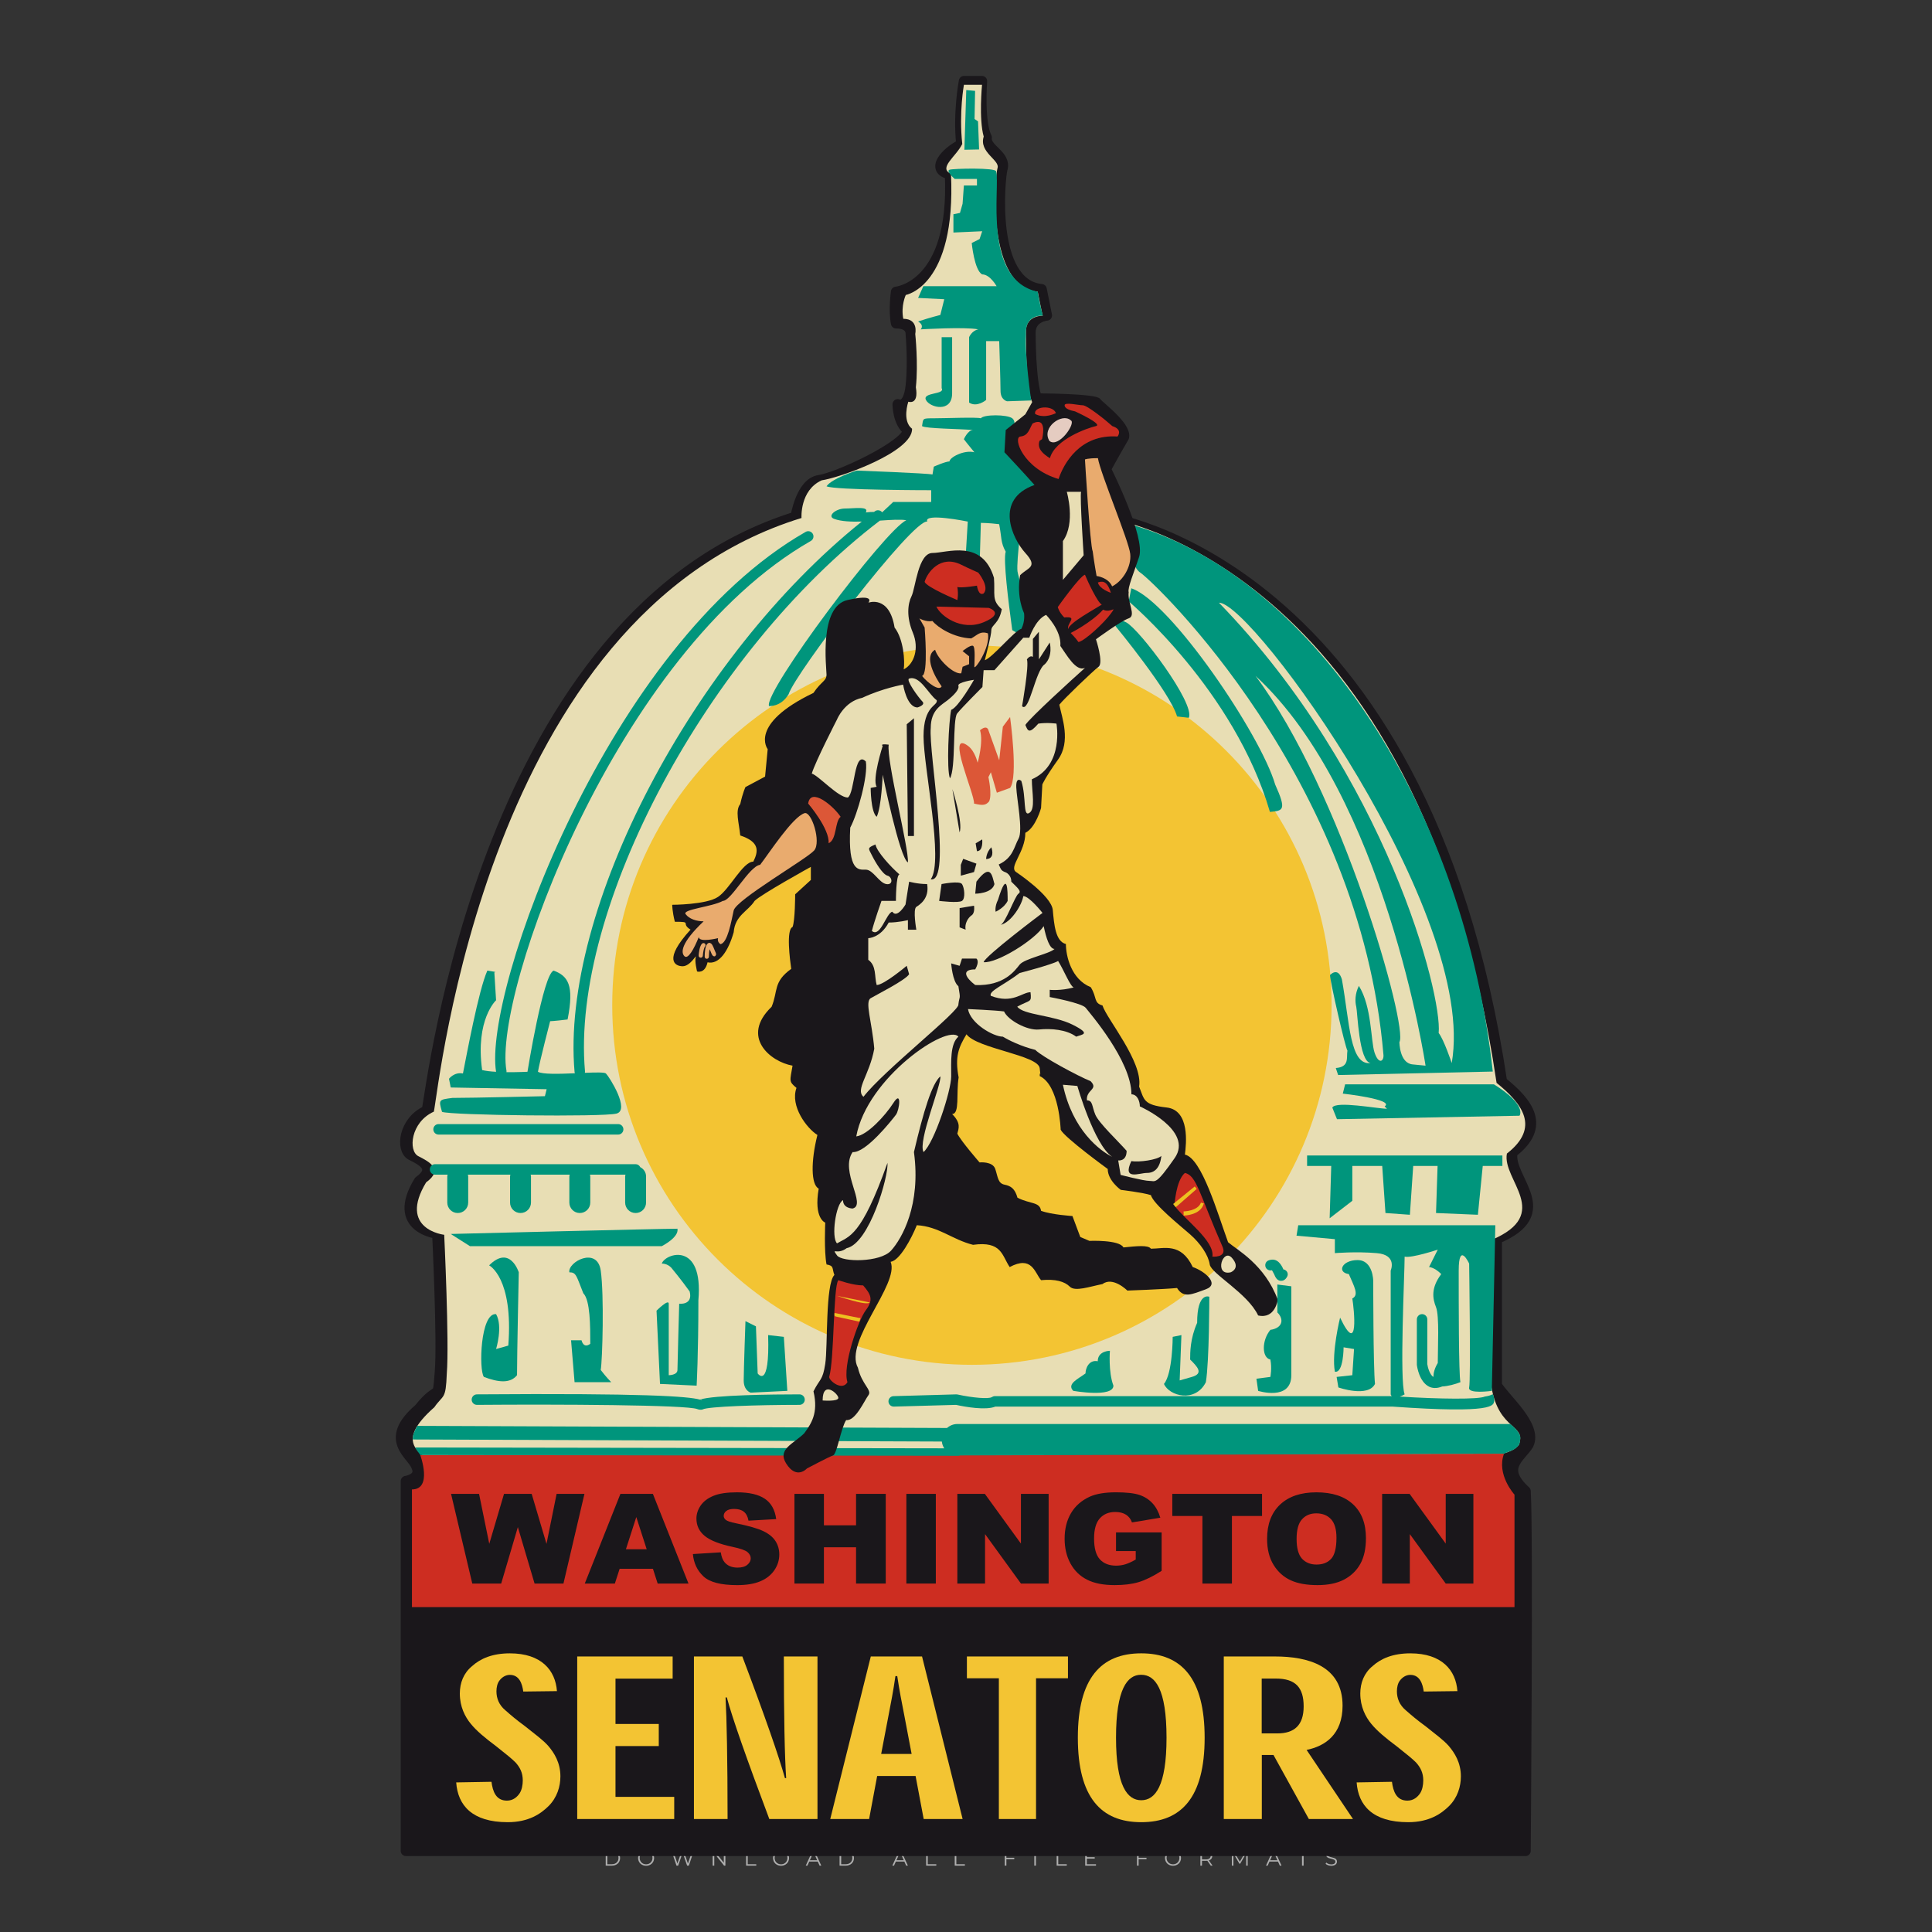 <?xml version="1.0" encoding="iso-8859-1"?>
<!-- Generator: Adobe Illustrator 27.0.0, SVG Export Plug-In . SVG Version: 6.00 Build 0)  -->
<svg version="1.1" id="Layer_1" xmlns="http://www.w3.org/2000/svg" xmlns:xlink="http://www.w3.org/1999/xlink" x="0px" y="0px"
	 viewBox="0 0 500 500" style="enable-background:new 0 0 500 500;" xml:space="preserve">
<rect x="0" y="0" width="500" height="500" fill="#333333" stroke="none"/>
<g id="watermark_1_">
	<g>
		<g id="watermark" style="opacity:0.61;">
			<g>
				<g>
					<g>
						<g>
							<polygon style="fill:#FFFFFF;" points="213.765,461.172 208.204,474.017 205.268,474.017 199.726,461.172 202.938,461.172 
								206.846,470.347 210.81,461.172 							"/>
						</g>
						<g>
							<path style="fill:#FFFFFF;" d="M223.507,469.741h-7.469c0.275,1.23,1.321,1.982,2.826,1.982c1.046,0,1.798-0.312,2.477-0.954
								l1.523,1.651c-0.917,1.046-2.294,1.597-4.074,1.597c-3.413,0-5.634-2.147-5.634-5.083c0-2.954,2.257-5.083,5.267-5.083
								c2.899,0,5.138,1.945,5.138,5.12C223.562,469.191,223.526,469.503,223.507,469.741 M216.002,468.071h4.863
								c-0.202-1.248-1.138-2.055-2.422-2.055C217.139,466.016,216.204,466.805,216.002,468.071"/>
						</g>
						<g>
							<path style="fill:#FFFFFF;" d="M224.735,468.934c0-2.973,2.294-5.083,5.505-5.083c2.074,0,3.707,0.899,4.423,2.514
								l-2.22,1.193c-0.532-0.936-1.321-1.358-2.221-1.358c-1.45,0-2.587,1.009-2.587,2.734c0,1.725,1.138,2.734,2.587,2.734
								c0.899,0,1.688-0.404,2.221-1.358l2.22,1.211c-0.716,1.578-2.349,2.495-4.423,2.495
								C227.029,474.017,224.735,471.907,224.735,468.934"/>
						</g>
						<g>
							<path style="fill:#FFFFFF;" d="M242.828,473.393c-0.587,0.422-1.45,0.624-2.331,0.624c-2.33,0-3.688-1.193-3.688-3.542
								v-4.055h-1.523v-2.202h1.523v-2.404h2.863v2.404h2.459v2.202h-2.459v4.019c0,0.844,0.458,1.303,1.229,1.303
								c0.422,0,0.844-0.128,1.156-0.367L242.828,473.393z"/>
						</g>
					</g>
					<g>
						<path style="fill:#FFFFFF;" d="M262.474,463.997v2.643c-0.238-0.018-0.422-0.037-0.642-0.037
							c-1.578,0-2.624,0.862-2.624,2.753v4.661h-2.863v-9.873h2.734v1.303C259.776,464.493,260.951,463.997,262.474,463.997"/>
					</g>
					<g>
						<path style="fill:#FFFFFF;" d="M263.299,472.53l1.009-2.239c1.083,0.789,2.697,1.339,4.239,1.339
							c1.762,0,2.477-0.587,2.477-1.376c0-2.404-7.469-0.752-7.469-5.524c0-2.184,1.762-4,5.413-4c1.615,0,3.267,0.385,4.459,1.138
							l-0.918,2.257c-1.193-0.679-2.422-1.009-3.56-1.009c-1.761,0-2.44,0.66-2.44,1.468c0,2.367,7.468,0.734,7.468,5.45
							c0,2.147-1.78,3.982-5.45,3.982C266.492,474.017,264.437,473.411,263.299,472.53"/>
					</g>
					<g>
						<path style="fill:#FFFFFF;" d="M285.428,469.741h-7.469c0.275,1.23,1.321,1.982,2.826,1.982c1.046,0,1.798-0.312,2.477-0.954
							l1.523,1.651c-0.918,1.046-2.294,1.597-4.074,1.597c-3.413,0-5.634-2.147-5.634-5.083c0-2.954,2.257-5.083,5.267-5.083
							c2.9,0,5.138,1.945,5.138,5.12C285.484,469.191,285.447,469.503,285.428,469.741 M277.923,468.071h4.863
							c-0.202-1.248-1.138-2.055-2.422-2.055C279.061,466.016,278.125,466.805,277.923,468.071"/>
					</g>
					<g>
						<path style="fill:#FFFFFF;" d="M297.007,469.741h-7.469c0.275,1.23,1.321,1.982,2.826,1.982c1.046,0,1.798-0.312,2.477-0.954
							l1.523,1.651c-0.918,1.046-2.294,1.597-4.074,1.597c-3.413,0-5.634-2.147-5.634-5.083c0-2.954,2.257-5.083,5.267-5.083
							c2.899,0,5.138,1.945,5.138,5.12C297.062,469.191,297.025,469.503,297.007,469.741 M289.501,468.071h4.863
							c-0.202-1.248-1.138-2.055-2.422-2.055C290.639,466.016,289.703,466.805,289.501,468.071"/>
					</g>
					<g>
						<polygon style="fill:#FFFFFF;" points="303.208,470.145 301.831,471.503 301.831,474.017 298.969,474.017 298.969,460.401 
							301.831,460.401 301.831,468.108 306.016,464.144 309.429,464.144 305.318,468.328 309.796,474.017 306.327,474.017 						"/>
					</g>
					<g>
						<path style="fill:#FFFFFF;" d="M256.601,475.359L256.601,475.359l-2.86-2.86c-0.435,0.508-0.953,0.943-1.534,1.284
							c-0.092,0.069-0.186,0.136-0.283,0.199l3.027,3.027c0.456,0.456,1.195,0.456,1.65,0
							C257.057,476.554,257.057,475.815,256.601,475.359"/>
					</g>
					<g>
						<path style="fill:#FFFFFF;" d="M249.984,463.244c0.221-0.173,0.495-0.281,0.797-0.281c0.042,0,0.083,0.002,0.124,0.006
							c-0.214-0.156-0.478-0.249-0.764-0.249c-0.395,0-0.744,0.18-0.981,0.458c-0.051,0-0.1,0.006-0.151,0.008
							c0.039-0.077,0.064-0.162,0.064-0.255c0-0.234-0.143-0.434-0.346-0.519c0.087,0.126,0.138,0.279,0.138,0.445
							c0,0.122-0.031,0.237-0.081,0.341c-2.811,0.201-5.03,2.539-5.03,5.4c0,2.993,2.426,5.42,5.42,5.42
							c2.993,0,5.42-2.426,5.42-5.42C254.595,465.879,252.593,463.635,249.984,463.244 M247.983,464.656
							c0.435,0,0.844,0.112,1.199,0.309c0.374-0.245,0.82-0.387,1.299-0.387c0.711,0,1.348,0.312,1.784,0.806
							c-0.435-0.379-1.004-0.61-1.627-0.61c-0.449,0-0.87,0.12-1.234,0.329c-0.079,0.046-0.156,0.096-0.229,0.15
							c-0.065-0.048-0.133-0.093-0.204-0.134c-0.369-0.219-0.8-0.344-1.26-0.344c-0.3,0-0.588,0.054-0.854,0.152
							C247.196,464.754,247.578,464.656,247.983,464.656 M251.772,469.098c0.115,0.305,0.181,0.634,0.181,0.979
							c0,1.534-1.244,2.777-2.778,2.777c-1.534,0-2.777-1.243-2.777-2.777c0-0.345,0.066-0.674,0.181-0.979
							c-0.62-0.382-1.035-1.064-1.035-1.846c0-1.197,0.971-2.168,2.168-2.168c0.565,0,1.078,0.218,1.463,0.572
							c0.386-0.354,0.899-0.572,1.464-0.572c1.197,0,2.168,0.971,2.168,2.168C252.807,468.034,252.392,468.716,251.772,469.098"/>
					</g>
					<g>
						<path style="fill:#FFFFFF;" d="M251.666,467.061c0,0.497-0.404,0.901-0.901,0.901c-0.497,0-0.901-0.404-0.901-0.901
							s0.404-0.901,0.901-0.901c0.101,0,0.197,0.017,0.287,0.047c-0.03,0.062-0.045,0.132-0.045,0.204
							c0,0.273,0.221,0.494,0.494,0.494c0.05,0,0.099-0.008,0.146-0.022C251.66,466.941,251.666,467,251.666,467.061"/>
					</g>
					<g>
						<path style="fill:#FFFFFF;" d="M248.255,467.061c0,0.376-0.305,0.681-0.681,0.681c-0.376,0-0.681-0.305-0.681-0.681
							s0.305-0.681,0.681-0.681c0.076,0,0.149,0.013,0.217,0.035c-0.023,0.047-0.034,0.1-0.034,0.155
							c0,0.206,0.167,0.374,0.374,0.374c0.038,0,0.075-0.006,0.11-0.017C248.25,466.97,248.255,467.015,248.255,467.061"/>
					</g>
					<g>
						<g>
							<g>
								<rect x="242.908" y="467.83" style="fill:#FFFFFF;" width="0.616" height="0.616"/>
							</g>
							<g>
								<rect x="254.827" y="467.83" style="fill:#FFFFFF;" width="0.616" height="0.616"/>
							</g>
							<g>
								<path style="fill:#FFFFFF;" d="M255.205,468.082h-0.14c0-3.248-2.642-5.89-5.89-5.89c-3.248,0-5.89,2.642-5.89,5.89h-0.14
									c0-1.611,0.627-3.125,1.766-4.264c1.139-1.139,2.653-1.766,4.264-1.766c1.611,0,3.125,0.627,4.264,1.766
									C254.578,464.957,255.205,466.471,255.205,468.082"/>
							</g>
						</g>
						<g>
							<rect x="248.868" y="461.814" style="fill:#FFFFFF;" width="0.616" height="0.616"/>
						</g>
						<g>
							<rect x="244.95" y="462.052" style="fill:#FFFFFF;" width="8.45" height="0.14"/>
						</g>
						<g>
							<path style="fill:#FFFFFF;" d="M245.174,462.15c0,0.108-0.088,0.196-0.196,0.196c-0.108,0-0.196-0.088-0.196-0.196
								c0-0.108,0.088-0.196,0.196-0.196C245.086,461.954,245.174,462.042,245.174,462.15"/>
						</g>
						<g>
							<path style="fill:#FFFFFF;" d="M253.596,462.15c0,0.108-0.088,0.196-0.196,0.196c-0.108,0-0.196-0.088-0.196-0.196
								c0-0.108,0.088-0.196,0.196-0.196C253.509,461.954,253.596,462.042,253.596,462.15"/>
						</g>
					</g>
				</g>
				<g>
					<path style="fill:#FFFFFF;" d="M314.356,473.409c0,1.559-2.364,1.559-2.364,0C311.993,471.851,314.356,471.851,314.356,473.409
						z"/>
				</g>
				<g>
					<g>
						<g>
							<path style="fill:#FFFFFF;" d="M161.739,466.549l1.772,6.088l1.855-6.088h2.215l-2.823,8.14h-2.33l-0.837-2.396l-0.722-2.708
								l-0.722,2.708l-0.837,2.396h-2.33l-2.839-8.14h2.231l1.855,6.088l1.756-6.088H161.739z"/>
						</g>
						<g>
							<path style="fill:#FFFFFF;" d="M176.713,466.549l1.772,6.088l1.855-6.088h2.215l-2.823,8.14h-2.33l-0.837-2.396l-0.722-2.708
								l-0.722,2.708l-0.837,2.396h-2.33l-2.839-8.14h2.231l1.855,6.088l1.756-6.088H176.713z"/>
						</g>
						<g>
							<path style="fill:#FFFFFF;" d="M191.687,466.549l1.772,6.088l1.855-6.088h2.215l-2.823,8.14h-2.33l-0.837-2.396l-0.722-2.708
								l-0.722,2.708l-0.837,2.396h-2.33l-2.839-8.14h2.231l1.855,6.088l1.756-6.088H191.687z"/>
						</g>
					</g>
					<g>
						<path style="fill:#FFFFFF;" d="M200.908,473.52c0,1.559-2.364,1.559-2.364,0C198.545,471.962,200.908,471.962,200.908,473.52z
							"/>
					</g>
					<g>
						<path style="fill:#FFFFFF;" d="M322.71,473.409c-0.935,0.919-1.919,1.28-3.117,1.28c-2.346,0-4.3-1.411-4.3-4.282
							s1.953-4.284,4.3-4.284c1.149,0,2.035,0.329,2.921,1.199l-1.264,1.329c-0.476-0.428-1.066-0.64-1.623-0.64
							c-1.346,0-2.33,0.985-2.33,2.396c0,1.542,1.05,2.362,2.297,2.362c0.64,0,1.28-0.18,1.772-0.672L322.71,473.409z"/>
					</g>
					<g>
						<path style="fill:#FFFFFF;" d="M331.805,470.472c0,2.33-1.591,4.217-4.217,4.217c-2.626,0-4.201-1.887-4.201-4.217
							c0-2.314,1.609-4.217,4.185-4.217C330.149,466.255,331.805,468.158,331.805,470.472z M325.389,470.472
							c0,1.231,0.739,2.38,2.199,2.38c1.46,0,2.199-1.149,2.199-2.38c0-1.215-0.854-2.396-2.199-2.396
							C326.144,468.077,325.389,469.258,325.389,470.472z"/>
					</g>
					<g>
						<path style="fill:#FFFFFF;" d="M338.572,474.689v-4.332c0-1.068-0.559-2.035-1.658-2.035c-1.082,0-1.722,0.967-1.722,2.035
							v4.332h-2.003v-8.107h1.855l0.148,0.985c0.426-0.82,1.362-1.116,2.133-1.116c0.969,0,1.937,0.394,2.396,1.51
							c0.723-1.149,1.658-1.478,2.708-1.478c2.297,0,3.43,1.412,3.43,3.84v4.365h-2.003v-4.365c0-1.066-0.442-1.97-1.526-1.97
							c-1.082,0-1.756,0.935-1.756,2.003v4.332H338.572z"/>
					</g>
				</g>
			</g>
		</g>
		<g style="opacity:0.61;">
			<g>
				<g>
					<path style="fill:#FFFFFF;" d="M345.988,431.299c-0.006-1.224-0.959-2.121-2.189-2.14c-0.924-0.014-0.832,0.12-0.834-0.867
						c-0.003-1.097-0.007-2.194,0.003-3.292c0.003-0.379-0.112-0.691-0.362-0.976c-2.342-2.668-4.678-5.342-7.019-8.011
						c-0.12-0.137-0.275-0.244-0.414-0.366c-6.214,0-12.427,0-18.641,0c-0.794,0.293-1.14,0.868-1.138,1.709
						c0.01,3.748,0.004,7.496,0.004,11.243c0,0.556-0.003,0.589-0.55,0.551c-1.497-0.102-2.516,0.986-2.497,2.492
						c0.044,3.476,0.013,6.953,0.014,10.429c0.001,1.58,0.867,2.443,2.45,2.449c0.582,0.002,0.582,0.002,0.582,0.6
						c0,2.219-0.001,4.438,0.001,6.657c0.001,1.192,0.58,1.771,1.768,1.771c8.013,0.001,16.027,0.001,24.04,0
						c1.168,0,1.755-0.583,1.757-1.745c0.002-2.256,0-4.512,0.001-6.768c0-0.512,0.002-0.511,0.52-0.515
						c0.271-0.002,0.541,0.008,0.809-0.058c0.996-0.246,1.69-1.044,1.694-2.069C346.003,438.696,346.005,434.997,345.988,431.299z
						 M317.537,417.162c5.337,0,10.674,0,16.01,0c0.548,0,0.554,0.007,0.554,0.561c0.001,2.243-0.001,4.486,0.001,6.73
						c0.001,0.811,0.249,1.059,1.06,1.059c1.91,0.001,3.821,0,5.731,0.001c0.458,0,0.479,0.021,0.481,0.483
						c0.003,0.887,0.002,1.775,0,2.662c-0.001,0.477-0.024,0.498-0.504,0.499c-3.895,0.001-7.79,0-11.684,0
						c-3.882,0-7.765,0-11.647,0c-0.55,0-0.552-0.001-0.552-0.561c-0.001-3.624-0.001-7.247,0-10.871
						C316.987,417.166,316.991,417.162,317.537,417.162z M340.822,451.579c-3.883,0.001-7.766,0-11.65,0c-3.871,0-7.742,0-11.613,0
						c-0.572,0-0.574-0.002-0.574-0.579c-0.001-1.997-0.001-3.994,0.001-5.991c0-0.464,0.023-0.486,0.478-0.487
						c7.803-0.001,15.607-0.001,23.41,0c0.478,0,0.499,0.02,0.499,0.503c0.002,1.997,0.001,3.994,0,5.991
						C341.375,451.574,341.37,451.579,340.822,451.579z"/>
				</g>
				<g>
					<g>
						<rect x="327.418" y="417.053" style="fill:#FFFFFF;" width="1.757" height="1.054"/>
					</g>
					<g>
						<rect x="325.662" y="418.107" style="fill:#FFFFFF;" width="1.757" height="1.054"/>
					</g>
					<g>
						<rect x="327.418" y="419.161" style="fill:#FFFFFF;" width="1.757" height="1.054"/>
					</g>
					<g>
						<rect x="325.662" y="420.215" style="fill:#FFFFFF;" width="1.757" height="1.054"/>
					</g>
					<g>
						<rect x="327.418" y="421.269" style="fill:#FFFFFF;" width="1.757" height="1.054"/>
					</g>
					<g>
						<rect x="325.662" y="422.323" style="fill:#FFFFFF;" width="1.757" height="1.054"/>
					</g>
					<g>
						<rect x="327.418" y="423.378" style="fill:#FFFFFF;" width="1.757" height="1.054"/>
					</g>
					<g>
						<rect x="325.662" y="424.432" style="fill:#FFFFFF;" width="1.757" height="1.054"/>
					</g>
					<g>
						<rect x="327.418" y="425.486" style="fill:#FFFFFF;" width="1.757" height="1.054"/>
					</g>
					<g>
						<rect x="325.662" y="426.54" style="fill:#FFFFFF;" width="1.757" height="1.054"/>
					</g>
					<g>
						<rect x="327.418" y="427.594" style="fill:#FFFFFF;" width="1.757" height="1.054"/>
					</g>
					<g>
						<rect x="325.662" y="428.648" style="fill:#FFFFFF;" width="1.757" height="1.054"/>
					</g>
				</g>
			</g>
			<g>
				<path style="fill:#FFFFFF;" d="M187.637,431.299c-0.006-1.224-0.959-2.121-2.189-2.14c-0.924-0.014-0.832,0.12-0.834-0.867
					c-0.003-1.097-0.007-2.194,0.003-3.292c0.003-0.379-0.112-0.691-0.362-0.976c-2.342-2.668-4.678-5.342-7.019-8.011
					c-0.12-0.137-0.275-0.244-0.414-0.366c-6.214,0-12.427,0-18.641,0c-0.794,0.293-1.14,0.868-1.138,1.709
					c0.01,3.748,0.004,7.496,0.004,11.243c0,0.556-0.003,0.589-0.55,0.551c-1.497-0.102-2.516,0.986-2.497,2.492
					c0.044,3.476,0.013,6.953,0.014,10.429c0.001,1.58,0.867,2.443,2.45,2.449c0.582,0.002,0.582,0.002,0.582,0.6
					c0,2.219-0.001,4.438,0.001,6.657c0.001,1.192,0.58,1.771,1.768,1.771c8.013,0.001,16.027,0.001,24.04,0
					c1.168,0,1.755-0.583,1.757-1.745c0.002-2.256,0-4.512,0.001-6.768c0-0.512,0.002-0.511,0.52-0.515
					c0.271-0.002,0.541,0.008,0.809-0.058c0.996-0.246,1.69-1.044,1.694-2.069C187.652,438.696,187.655,434.997,187.637,431.299z
					 M159.187,417.162c5.337,0,10.674,0,16.01,0c0.548,0,0.554,0.007,0.554,0.561c0.001,2.243-0.001,4.486,0.001,6.73
					c0.001,0.811,0.249,1.059,1.06,1.059c1.91,0.001,3.821,0,5.731,0.001c0.458,0,0.479,0.021,0.481,0.483
					c0.003,0.887,0.002,1.775,0,2.662c-0.001,0.477-0.024,0.498-0.504,0.499c-3.895,0.001-7.79,0-11.684,0
					c-3.882,0-7.765,0-11.647,0c-0.55,0-0.552-0.001-0.552-0.561c-0.001-3.624-0.001-7.247,0-10.871
					C158.636,417.166,158.64,417.162,159.187,417.162z M182.472,451.579c-3.883,0.001-7.766,0-11.65,0c-3.871,0-7.742,0-11.613,0
					c-0.572,0-0.574-0.002-0.574-0.579c-0.001-1.997-0.001-3.994,0.001-5.991c0-0.464,0.023-0.486,0.478-0.487
					c7.803-0.001,15.607-0.001,23.41,0c0.478,0,0.499,0.02,0.499,0.503c0.002,1.997,0.001,3.994,0,5.991
					C183.024,451.574,183.019,451.579,182.472,451.579z"/>
			</g>
			<g>
				<path style="fill:#FFFFFF;" d="M159.779,440.669v-7.897h2.779c0.375,0,0.726,0.061,1.053,0.182
					c0.327,0.121,0.612,0.292,0.855,0.513c0.242,0.221,0.434,0.483,0.573,0.789c0.14,0.305,0.21,0.642,0.21,1.009
					c0,0.375-0.07,0.715-0.21,1.02c-0.14,0.305-0.331,0.568-0.573,0.789c-0.243,0.221-0.528,0.392-0.855,0.513
					c-0.327,0.121-0.678,0.182-1.053,0.182h-1.29v2.901H159.779z M162.58,436.356c0.39,0,0.684-0.111,0.882-0.331
					c0.199-0.22,0.298-0.474,0.298-0.761c0-0.14-0.024-0.276-0.072-0.408c-0.048-0.132-0.121-0.248-0.221-0.347
					c-0.099-0.099-0.223-0.178-0.37-0.237c-0.147-0.059-0.32-0.089-0.518-0.089h-1.312v2.173H162.58z"/>
				<path style="fill:#FFFFFF;" d="M166.308,432.771h1.731l3.177,5.294h0.088l-0.088-1.522v-3.772h1.478v7.897h-1.566l-3.353-5.592
					h-0.088l0.088,1.522v4.07h-1.467V432.771z"/>
				<path style="fill:#FFFFFF;" d="M177.922,436.334h3.872c0.022,0.089,0.04,0.195,0.055,0.32c0.014,0.125,0.022,0.25,0.022,0.375
					c0,0.507-0.077,0.985-0.231,1.434c-0.154,0.449-0.397,0.849-0.728,1.202c-0.353,0.375-0.776,0.666-1.268,0.871
					c-0.493,0.206-1.055,0.309-1.688,0.309c-0.574,0-1.114-0.103-1.622-0.309c-0.507-0.206-0.948-0.492-1.323-0.86
					c-0.375-0.367-0.673-0.803-0.894-1.307c-0.221-0.504-0.331-1.053-0.331-1.649c0-0.595,0.11-1.145,0.331-1.649
					c0.221-0.504,0.518-0.939,0.894-1.307c0.375-0.367,0.816-0.654,1.323-0.86c0.507-0.206,1.048-0.309,1.622-0.309
					c0.64,0,1.211,0.11,1.715,0.331c0.504,0.221,0.935,0.526,1.296,0.915l-1.025,1.004c-0.258-0.272-0.544-0.48-0.861-0.623
					c-0.316-0.143-0.695-0.215-1.136-0.215c-0.361,0-0.703,0.065-1.026,0.193c-0.324,0.129-0.607,0.311-0.85,0.546
					c-0.242,0.235-0.436,0.52-0.579,0.855c-0.143,0.335-0.215,0.708-0.215,1.119c0,0.412,0.072,0.785,0.215,1.12
					c0.143,0.335,0.338,0.62,0.584,0.855c0.246,0.235,0.531,0.418,0.855,0.546c0.323,0.129,0.669,0.193,1.037,0.193
					c0.419,0,0.773-0.061,1.064-0.182c0.29-0.121,0.538-0.278,0.744-0.469c0.148-0.132,0.275-0.3,0.381-0.502
					c0.106-0.202,0.189-0.428,0.248-0.678h-2.482V436.334z"/>
			</g>
			<g>
				<path style="fill:#FFFFFF;" d="M224.019,431.299c-0.006-1.224-0.959-2.121-2.189-2.14c-0.924-0.014-0.832,0.12-0.834-0.867
					c-0.003-1.097-0.007-2.194,0.003-3.292c0.003-0.379-0.112-0.691-0.362-0.976c-2.342-2.668-4.678-5.342-7.019-8.011
					c-0.12-0.137-0.275-0.244-0.414-0.366c-6.214,0-12.427,0-18.641,0c-0.794,0.293-1.14,0.868-1.138,1.709
					c0.01,3.748,0.004,7.496,0.004,11.243c0,0.556-0.003,0.589-0.55,0.551c-1.497-0.102-2.516,0.986-2.497,2.492
					c0.044,3.476,0.013,6.953,0.014,10.429c0.001,1.58,0.867,2.443,2.45,2.449c0.582,0.002,0.582,0.002,0.582,0.6
					c0,2.219-0.001,4.438,0.001,6.657c0.001,1.192,0.58,1.771,1.768,1.771c8.013,0.001,16.027,0.001,24.04,0
					c1.168,0,1.755-0.583,1.757-1.745c0.002-2.256,0-4.512,0.001-6.768c0-0.512,0.002-0.511,0.52-0.515
					c0.271-0.002,0.541,0.008,0.809-0.058c0.997-0.246,1.69-1.044,1.694-2.069C224.034,438.696,224.036,434.997,224.019,431.299z
					 M195.568,417.162c5.337,0,10.674,0,16.01,0c0.548,0,0.554,0.007,0.554,0.561c0.001,2.243-0.001,4.486,0.001,6.73
					c0.001,0.811,0.249,1.059,1.06,1.059c1.91,0.001,3.821,0,5.731,0.001c0.458,0,0.479,0.021,0.481,0.483
					c0.003,0.887,0.002,1.775,0,2.662c-0.001,0.477-0.024,0.498-0.504,0.499c-3.895,0.001-7.79,0-11.684,0
					c-3.882,0-7.765,0-11.647,0c-0.55,0-0.552-0.001-0.552-0.561c-0.001-3.624-0.001-7.247,0-10.871
					C195.018,417.166,195.022,417.162,195.568,417.162z M218.854,451.579c-3.883,0.001-7.766,0-11.65,0c-3.871,0-7.742,0-11.613,0
					c-0.572,0-0.574-0.002-0.574-0.579c-0.001-1.997-0.001-3.994,0.001-5.991c0-0.464,0.023-0.486,0.478-0.487
					c7.803-0.001,15.607-0.001,23.41,0c0.478,0,0.499,0.02,0.499,0.503c0.002,1.997,0.001,3.994,0,5.991
					C219.406,451.574,219.401,451.579,218.854,451.579z"/>
			</g>
			<g>
				<path style="fill:#FFFFFF;" d="M205.111,432.771h1.699l2.967,7.897h-1.644l-0.651-1.886h-3.044l-0.651,1.886h-1.643
					L205.111,432.771z M206.997,437.415l-0.706-1.974l-0.287-0.96h-0.088l-0.287,0.96l-0.706,1.974H206.997z"/>
				<path style="fill:#FFFFFF;" d="M211.331,434.536c-0.125,0-0.245-0.024-0.359-0.072c-0.114-0.048-0.213-0.114-0.298-0.199
					c-0.084-0.084-0.151-0.182-0.198-0.292c-0.048-0.11-0.072-0.232-0.072-0.364s0.024-0.254,0.072-0.364
					c0.048-0.11,0.114-0.208,0.198-0.292c0.084-0.084,0.184-0.151,0.298-0.198c0.114-0.048,0.233-0.072,0.359-0.072
					c0.257,0,0.478,0.09,0.662,0.27c0.184,0.181,0.276,0.399,0.276,0.656s-0.092,0.476-0.276,0.656
					C211.809,434.446,211.589,434.536,211.331,434.536z M210.615,440.669v-5.404h1.445v5.404H210.615z"/>
			</g>
			<g>
				<path style="fill:#FFFFFF;" d="M261.044,431.299c-0.006-1.224-0.959-2.121-2.189-2.14c-0.924-0.014-0.832,0.12-0.834-0.867
					c-0.003-1.097-0.007-2.194,0.003-3.292c0.003-0.379-0.112-0.691-0.362-0.976c-2.342-2.668-4.678-5.342-7.019-8.011
					c-0.12-0.137-0.275-0.244-0.414-0.366c-6.214,0-12.427,0-18.641,0c-0.794,0.293-1.14,0.868-1.138,1.709
					c0.01,3.748,0.004,7.496,0.004,11.243c0,0.556-0.003,0.589-0.55,0.551c-1.497-0.102-2.516,0.986-2.497,2.492
					c0.044,3.476,0.013,6.953,0.014,10.429c0.001,1.58,0.867,2.443,2.45,2.449c0.582,0.002,0.582,0.002,0.582,0.6
					c0,2.219-0.001,4.438,0.001,6.657c0.001,1.192,0.58,1.771,1.768,1.771c8.013,0.001,16.027,0.001,24.04,0
					c1.168,0,1.755-0.583,1.757-1.745c0.002-2.256,0-4.512,0.001-6.768c0-0.512,0.002-0.511,0.52-0.515
					c0.271-0.002,0.541,0.008,0.809-0.058c0.996-0.246,1.69-1.044,1.694-2.069C261.059,438.696,261.061,434.997,261.044,431.299z
					 M232.593,417.162c5.337,0,10.674,0,16.01,0c0.548,0,0.554,0.007,0.554,0.561c0.001,2.243-0.001,4.486,0.001,6.73
					c0.001,0.811,0.249,1.059,1.06,1.059c1.91,0.001,3.821,0,5.731,0.001c0.458,0,0.479,0.021,0.481,0.483
					c0.003,0.887,0.002,1.775,0,2.662c-0.001,0.477-0.024,0.498-0.504,0.499c-3.895,0.001-7.79,0-11.684,0
					c-3.882,0-7.765,0-11.647,0c-0.55,0-0.552-0.001-0.552-0.561c-0.001-3.624-0.001-7.247,0-10.871
					C232.042,417.166,232.047,417.162,232.593,417.162z M255.878,451.579c-3.883,0.001-7.766,0-11.65,0c-3.871,0-7.742,0-11.613,0
					c-0.572,0-0.574-0.002-0.574-0.579c-0.001-1.997-0.001-3.994,0.001-5.991c0-0.464,0.023-0.486,0.478-0.487
					c7.803-0.001,15.607-0.001,23.41,0c0.478,0,0.499,0.02,0.499,0.503c0.002,1.997,0.001,3.994,0,5.991
					C256.431,451.574,256.426,451.579,255.878,451.579z"/>
			</g>
			<g>
				<path style="fill:#FFFFFF;" d="M236.361,440.845c-0.338,0-0.662-0.048-0.971-0.143c-0.309-0.095-0.592-0.239-0.849-0.43
					c-0.257-0.191-0.481-0.425-0.673-0.7c-0.191-0.276-0.342-0.597-0.452-0.965l1.401-0.551c0.103,0.397,0.283,0.726,0.54,0.987
					c0.257,0.261,0.596,0.392,1.015,0.392c0.154,0,0.303-0.02,0.447-0.061c0.143-0.04,0.272-0.099,0.386-0.176
					s0.204-0.175,0.27-0.292c0.066-0.118,0.099-0.254,0.099-0.408c0-0.147-0.026-0.279-0.077-0.397
					c-0.051-0.117-0.138-0.227-0.259-0.331c-0.121-0.103-0.28-0.202-0.475-0.298c-0.195-0.095-0.435-0.195-0.722-0.298l-0.485-0.176
					c-0.213-0.073-0.429-0.173-0.645-0.298c-0.217-0.125-0.413-0.276-0.59-0.452c-0.177-0.176-0.322-0.384-0.436-0.623
					c-0.114-0.239-0.171-0.509-0.171-0.81c0-0.309,0.06-0.597,0.182-0.866c0.121-0.268,0.294-0.503,0.518-0.706
					c0.224-0.202,0.492-0.36,0.805-0.474s0.66-0.171,1.042-0.171c0.397,0,0.74,0.053,1.031,0.16
					c0.291,0.107,0.537,0.243,0.739,0.408c0.202,0.165,0.366,0.348,0.491,0.546c0.125,0.199,0.217,0.386,0.276,0.563l-1.312,0.551
					c-0.074-0.221-0.208-0.419-0.402-0.596c-0.195-0.176-0.462-0.265-0.8-0.265c-0.324,0-0.592,0.075-0.805,0.226
					c-0.213,0.151-0.32,0.348-0.32,0.59c0,0.235,0.103,0.436,0.309,0.601c0.206,0.165,0.533,0.325,0.982,0.48l0.497,0.165
					c0.316,0.111,0.605,0.237,0.866,0.381c0.261,0.143,0.485,0.314,0.673,0.513c0.187,0.199,0.331,0.425,0.43,0.678
					c0.1,0.254,0.149,0.546,0.149,0.877c0,0.412-0.083,0.767-0.248,1.064c-0.165,0.298-0.377,0.542-0.634,0.734
					c-0.258,0.191-0.548,0.335-0.872,0.43C236.986,440.797,236.67,440.845,236.361,440.845z"/>
				<path style="fill:#FFFFFF;" d="M239.516,432.771h1.61l1.633,4.754l0.287,1.015h0.088l0.309-1.015l1.699-4.754h1.61l-2.879,7.897
					h-1.566L239.516,432.771z"/>
				<path style="fill:#FFFFFF;" d="M251.097,436.334h3.871c0.022,0.089,0.04,0.195,0.055,0.32c0.015,0.125,0.023,0.25,0.023,0.375
					c0,0.507-0.078,0.985-0.232,1.434c-0.154,0.449-0.397,0.849-0.728,1.202c-0.353,0.375-0.775,0.666-1.268,0.871
					c-0.493,0.206-1.055,0.309-1.688,0.309c-0.574,0-1.114-0.103-1.621-0.309c-0.507-0.206-0.949-0.492-1.324-0.86
					c-0.375-0.367-0.673-0.803-0.894-1.307c-0.22-0.504-0.331-1.053-0.331-1.649c0-0.595,0.11-1.145,0.331-1.649
					c0.221-0.504,0.518-0.939,0.894-1.307c0.375-0.367,0.816-0.654,1.324-0.86c0.507-0.206,1.047-0.309,1.621-0.309
					c0.64,0,1.211,0.11,1.715,0.331c0.504,0.221,0.936,0.526,1.296,0.915l-1.026,1.004c-0.257-0.272-0.544-0.48-0.861-0.623
					c-0.316-0.143-0.694-0.215-1.136-0.215c-0.36,0-0.702,0.065-1.026,0.193c-0.323,0.129-0.607,0.311-0.849,0.546
					c-0.243,0.235-0.436,0.52-0.579,0.855c-0.143,0.335-0.215,0.708-0.215,1.119c0,0.412,0.072,0.785,0.215,1.12
					c0.143,0.335,0.338,0.62,0.585,0.855c0.246,0.235,0.531,0.418,0.854,0.546c0.324,0.129,0.669,0.193,1.037,0.193
					c0.419,0,0.774-0.061,1.064-0.182c0.29-0.121,0.539-0.278,0.745-0.469c0.147-0.132,0.274-0.3,0.38-0.502
					c0.107-0.202,0.189-0.428,0.248-0.678h-2.482V436.334z"/>
			</g>
			<g>
				<path style="fill:#FFFFFF;" d="M297.3,431.299c-0.006-1.224-0.959-2.121-2.189-2.14c-0.924-0.014-0.832,0.12-0.834-0.867
					c-0.003-1.097-0.007-2.194,0.003-3.292c0.003-0.379-0.112-0.691-0.362-0.976c-2.342-2.668-4.678-5.342-7.019-8.011
					c-0.12-0.137-0.275-0.244-0.414-0.366c-6.214,0-12.427,0-18.641,0c-0.794,0.293-1.14,0.868-1.138,1.709
					c0.01,3.748,0.004,7.496,0.004,11.243c0,0.556-0.003,0.589-0.55,0.551c-1.497-0.102-2.516,0.986-2.497,2.492
					c0.044,3.476,0.013,6.953,0.014,10.429c0.001,1.58,0.867,2.443,2.45,2.449c0.582,0.002,0.582,0.002,0.582,0.6
					c0,2.219-0.001,4.438,0.001,6.657c0.001,1.192,0.58,1.771,1.768,1.771c8.013,0.001,16.027,0.001,24.04,0
					c1.168,0,1.755-0.583,1.757-1.745c0.002-2.256,0-4.512,0.001-6.768c0-0.512,0.002-0.511,0.52-0.515
					c0.271-0.002,0.541,0.008,0.809-0.058c0.996-0.246,1.69-1.044,1.694-2.069C297.315,438.696,297.318,434.997,297.3,431.299z
					 M268.85,417.162c5.337,0,10.674,0,16.01,0c0.548,0,0.554,0.007,0.554,0.561c0.001,2.243-0.001,4.486,0.001,6.73
					c0.001,0.811,0.249,1.059,1.06,1.059c1.91,0.001,3.821,0,5.731,0.001c0.458,0,0.479,0.021,0.481,0.483
					c0.003,0.887,0.002,1.775,0,2.662c-0.001,0.477-0.024,0.498-0.504,0.499c-3.895,0.001-7.79,0-11.684,0
					c-3.882,0-7.765,0-11.647,0c-0.55,0-0.552-0.001-0.552-0.561c-0.001-3.624-0.001-7.247,0-10.871
					C268.299,417.166,268.303,417.162,268.85,417.162z M292.135,451.579c-3.883,0.001-7.766,0-11.65,0c-3.871,0-7.742,0-11.613,0
					c-0.572,0-0.574-0.002-0.574-0.579c-0.001-1.997-0.001-3.994,0.001-5.991c0-0.464,0.023-0.486,0.478-0.487
					c7.803-0.001,15.607-0.001,23.41,0c0.478,0,0.499,0.02,0.499,0.503c0.001,1.997,0.001,3.994,0,5.991
					C292.687,451.574,292.682,451.579,292.135,451.579z"/>
			</g>
			<g>
				<path style="fill:#FFFFFF;" d="M272.966,434.183v1.831h3.165v1.412h-3.165v1.831h3.518v1.412h-5.007v-7.897h5.007v1.412H272.966
					z"/>
				<path style="fill:#FFFFFF;" d="M277.852,440.669v-7.897h2.779c0.375,0,0.726,0.061,1.053,0.182
					c0.327,0.121,0.612,0.292,0.855,0.513c0.243,0.221,0.434,0.483,0.574,0.789c0.14,0.305,0.209,0.642,0.209,1.009
					c0,0.375-0.07,0.715-0.209,1.02c-0.14,0.305-0.331,0.568-0.574,0.789c-0.243,0.221-0.528,0.392-0.855,0.513
					c-0.327,0.121-0.678,0.182-1.053,0.182h-1.29v2.901H277.852z M280.653,436.356c0.389,0,0.684-0.111,0.882-0.331
					c0.199-0.22,0.298-0.474,0.298-0.761c0-0.14-0.024-0.276-0.072-0.408c-0.048-0.132-0.121-0.248-0.221-0.347
					c-0.099-0.099-0.222-0.178-0.37-0.237c-0.147-0.059-0.32-0.089-0.518-0.089h-1.312v2.173H280.653z"/>
				<path style="fill:#FFFFFF;" d="M286.797,440.845c-0.338,0-0.662-0.048-0.971-0.143c-0.309-0.095-0.592-0.239-0.849-0.43
					c-0.257-0.191-0.482-0.425-0.673-0.7c-0.191-0.276-0.342-0.597-0.452-0.965l1.401-0.551c0.103,0.397,0.283,0.726,0.541,0.987
					c0.257,0.261,0.595,0.392,1.015,0.392c0.154,0,0.303-0.02,0.447-0.061c0.143-0.04,0.272-0.099,0.386-0.176
					c0.114-0.077,0.204-0.175,0.27-0.292c0.066-0.118,0.1-0.254,0.1-0.408c0-0.147-0.026-0.279-0.077-0.397
					c-0.051-0.117-0.138-0.227-0.259-0.331c-0.121-0.103-0.279-0.202-0.474-0.298c-0.195-0.095-0.436-0.195-0.723-0.298
					l-0.485-0.176c-0.213-0.073-0.428-0.173-0.645-0.298c-0.217-0.125-0.414-0.276-0.59-0.452c-0.176-0.176-0.322-0.384-0.436-0.623
					c-0.114-0.239-0.171-0.509-0.171-0.81c0-0.309,0.061-0.597,0.182-0.866c0.121-0.268,0.294-0.503,0.518-0.706
					c0.224-0.202,0.493-0.36,0.805-0.474c0.312-0.114,0.66-0.171,1.042-0.171c0.397,0,0.741,0.053,1.031,0.16
					c0.29,0.107,0.537,0.243,0.739,0.408c0.202,0.165,0.365,0.348,0.491,0.546c0.125,0.199,0.217,0.386,0.276,0.563l-1.312,0.551
					c-0.074-0.221-0.208-0.419-0.403-0.596c-0.195-0.176-0.462-0.265-0.799-0.265c-0.324,0-0.592,0.075-0.805,0.226
					c-0.213,0.151-0.32,0.348-0.32,0.59c0,0.235,0.103,0.436,0.309,0.601c0.206,0.165,0.533,0.325,0.982,0.48l0.496,0.165
					c0.316,0.111,0.605,0.237,0.866,0.381c0.261,0.143,0.485,0.314,0.673,0.513c0.187,0.199,0.331,0.425,0.43,0.678
					c0.099,0.254,0.149,0.546,0.149,0.877c0,0.412-0.083,0.767-0.248,1.064c-0.165,0.298-0.377,0.542-0.634,0.734
					c-0.258,0.191-0.548,0.335-0.872,0.43C287.422,440.797,287.105,440.845,286.797,440.845z"/>
			</g>
			<g>
				<path style="fill:#FFFFFF;" d="M321.394,439.168l4.004-4.985h-3.827v-1.412h5.559v1.5l-3.96,4.985h4.004v1.412h-5.779V439.168z"
					/>
				<path style="fill:#FFFFFF;" d="M328.409,432.771h1.489v7.897h-1.489V432.771z"/>
				<path style="fill:#FFFFFF;" d="M331.486,440.669v-7.897h2.779c0.375,0,0.726,0.061,1.053,0.182
					c0.327,0.121,0.612,0.292,0.855,0.513s0.434,0.483,0.574,0.789c0.14,0.305,0.209,0.642,0.209,1.009
					c0,0.375-0.07,0.715-0.209,1.02c-0.14,0.305-0.331,0.568-0.574,0.789c-0.243,0.221-0.528,0.392-0.855,0.513
					c-0.327,0.121-0.678,0.182-1.053,0.182h-1.29v2.901H331.486z M334.288,436.356c0.389,0,0.684-0.111,0.882-0.331
					c0.199-0.22,0.298-0.474,0.298-0.761c0-0.14-0.024-0.276-0.072-0.408c-0.048-0.132-0.121-0.248-0.221-0.347
					c-0.099-0.099-0.222-0.178-0.37-0.237c-0.147-0.059-0.32-0.089-0.518-0.089h-1.312v2.173H334.288z"/>
			</g>
		</g>
		<g style="opacity:0.61;">
			<path style="fill:#FFFFFF;" d="M300.133,433.27h9.067v2.242h-9.067V433.27z M300.133,437.136h9.067v2.243h-9.067V437.136z"/>
		</g>
	</g>
	<g style="opacity:0.61;">
		<path style="fill:#FFFFFF;" d="M156.756,478.878h1.607c1.263,0,2.114,0.812,2.114,1.974c0,1.161-0.851,1.973-2.114,1.973h-1.607
			V478.878z M158.34,482.464c1.049,0,1.725-0.665,1.725-1.612c0-0.947-0.677-1.613-1.725-1.613h-1.167v3.225H158.34z"/>
		<path style="fill:#FFFFFF;" d="M165.139,480.851c0-1.15,0.879-2.007,2.075-2.007c1.184,0,2.069,0.851,2.069,2.007
			c0,1.156-0.885,2.007-2.069,2.007C166.019,482.858,165.139,482.002,165.139,480.851z M168.866,480.851
			c0-0.942-0.705-1.635-1.652-1.635c-0.953,0-1.663,0.693-1.663,1.635c0,0.941,0.71,1.635,1.663,1.635
			C168.162,482.486,168.866,481.793,168.866,480.851z"/>
		<path style="fill:#FFFFFF;" d="M179.596,478.878l-1.331,3.947h-0.44l-1.156-3.366l-1.161,3.366h-0.434l-1.331-3.947h0.429
			l1.139,3.394l1.178-3.394h0.389l1.161,3.411l1.156-3.411H179.596z"/>
		<path style="fill:#FFFFFF;" d="M187.731,478.878v3.947h-0.344l-2.537-3.202v3.202h-0.417v-3.947h0.344l2.543,3.203v-3.203H187.731
			z"/>
		<path style="fill:#FFFFFF;" d="M193.093,478.878h0.417v3.586h2.21v0.361h-2.627V478.878z"/>
		<path style="fill:#FFFFFF;" d="M200.061,480.851c0-1.15,0.879-2.007,2.075-2.007c1.184,0,2.069,0.851,2.069,2.007
			c0,1.156-0.885,2.007-2.069,2.007C200.941,482.858,200.061,482.002,200.061,480.851z M203.788,480.851
			c0-0.942-0.705-1.635-1.652-1.635c-0.953,0-1.663,0.693-1.663,1.635c0,0.941,0.71,1.635,1.663,1.635
			C203.083,482.486,203.788,481.793,203.788,480.851z"/>
		<path style="fill:#FFFFFF;" d="M211.636,481.77h-2.199l-0.474,1.054h-0.434l1.804-3.947h0.412l1.804,3.947h-0.44L211.636,481.77z
			 M211.484,481.432l-0.947-2.12l-0.947,2.12H211.484z"/>
		<path style="fill:#FFFFFF;" d="M217.28,478.878h1.607c1.263,0,2.114,0.812,2.114,1.974c0,1.161-0.851,1.973-2.114,1.973h-1.607
			V478.878z M218.864,482.464c1.049,0,1.725-0.665,1.725-1.612c0-0.947-0.677-1.613-1.725-1.613h-1.167v3.225H218.864z"/>
		<path style="fill:#FFFFFF;" d="M234.041,481.77h-2.199l-0.474,1.054h-0.434l1.804-3.947h0.412l1.804,3.947h-0.44L234.041,481.77z
			 M233.889,481.432l-0.947-2.12l-0.947,2.12H233.889z"/>
		<path style="fill:#FFFFFF;" d="M239.685,478.878h0.417v3.586h2.21v0.361h-2.627V478.878z"/>
		<path style="fill:#FFFFFF;" d="M247.082,478.878h0.417v3.586h2.21v0.361h-2.627V478.878z"/>
		<path style="fill:#FFFFFF;" d="M260.449,479.239v1.551h2.041v0.361h-2.041v1.675h-0.417v-3.947h2.706v0.361H260.449z"/>
		<path style="fill:#FFFFFF;" d="M267.678,478.878h0.417v3.947h-0.417V478.878z"/>
		<path style="fill:#FFFFFF;" d="M273.456,478.878h0.417v3.586h2.21v0.361h-2.627V478.878z"/>
		<path style="fill:#FFFFFF;" d="M283.644,482.464v0.361h-2.791v-3.947h2.706v0.361h-2.289v1.404h2.041v0.355h-2.041v1.466H283.644z
			"/>
		<path style="fill:#FFFFFF;" d="M294.672,479.239v1.551h2.041v0.361h-2.041v1.675h-0.417v-3.947h2.706v0.361H294.672z"/>
		<path style="fill:#FFFFFF;" d="M301.5,480.851c0-1.15,0.879-2.007,2.075-2.007c1.184,0,2.069,0.851,2.069,2.007
			c0,1.156-0.885,2.007-2.069,2.007C302.379,482.858,301.5,482.002,301.5,480.851z M305.226,480.851
			c0-0.942-0.705-1.635-1.652-1.635c-0.953,0-1.663,0.693-1.663,1.635c0,0.941,0.71,1.635,1.663,1.635
			C304.522,482.486,305.226,481.793,305.226,480.851z"/>
		<path style="fill:#FFFFFF;" d="M313.351,482.825l-0.902-1.269c-0.102,0.011-0.203,0.017-0.316,0.017h-1.06v1.252h-0.417v-3.947
			h1.477c1.004,0,1.613,0.507,1.613,1.353c0,0.62-0.327,1.054-0.902,1.24l0.964,1.353H313.351z M313.328,480.231
			c0-0.632-0.417-0.992-1.207-0.992h-1.048v1.979h1.048C312.911,481.218,313.328,480.851,313.328,480.231z"/>
		<path style="fill:#FFFFFF;" d="M322.907,478.878v3.947h-0.4v-3.158l-1.551,2.656h-0.197l-1.551-2.639v3.14h-0.4v-3.947h0.344
			l1.714,2.926l1.697-2.926H322.907z"/>
		<path style="fill:#FFFFFF;" d="M330.744,481.77h-2.199l-0.473,1.054h-0.434l1.804-3.947h0.411l1.804,3.947h-0.44L330.744,481.77z
			 M330.592,481.432l-0.947-2.12l-0.947,2.12H330.592z"/>
		<path style="fill:#FFFFFF;" d="M336.957,479.239h-1.387v-0.361h3.192v0.361h-1.387v3.586h-0.417V479.239z"/>
		<path style="fill:#FFFFFF;" d="M343.063,482.346l0.164-0.321c0.282,0.276,0.784,0.479,1.302,0.479c0.739,0,1.06-0.31,1.06-0.699
			c0-1.083-2.43-0.417-2.43-1.877c0-0.581,0.451-1.083,1.455-1.083c0.446,0,0.908,0.13,1.224,0.35l-0.141,0.333
			c-0.338-0.22-0.733-0.327-1.083-0.327c-0.722,0-1.043,0.321-1.043,0.716c0,1.083,2.43,0.429,2.43,1.866
			c0,0.581-0.462,1.077-1.472,1.077C343.937,482.858,343.356,482.65,343.063,482.346z"/>
	</g>
</g>
<g>
</g>
<g>
	<path style="fill:#1A171B;stroke:#1A171B;stroke-width:2.7;stroke-linecap:round;stroke-linejoin:round;" d="M113.181,319.248
		c0,0-12.183-1.359-4.734-13.545c4.734-3.386,0.676-5.407-2.035-6.765c-2.707-1.359-2.031-8.8,4.062-11.51
		c1.355-6.097,15.123-128.668,95.452-153.677c0,0,1.352-8.796,6.093-9.469c4.741-0.676,22.338-8.807,23.017-12.862
		c-2.71-2.038-2.71-6.776-2.71-6.776s2.71,1.359,3.386-4.727c0.672-6.107,0-13.549,0-13.549s0.266-2.703-3.8-2.703
		c-0.672-3.39,0-8.128,0-8.128s15.307-1.348,13.955-30.462c-5.259-1.1-1.107-5.683,2.955-7.707C247.924,29.2,249.488,21,249.488,21
		h4.637c0,0-0.816,10.54,1.219,14.595c-0.446,2.98,5.155,4.522,4.062,8.131c-0.618,2.042-3.386,29.783,10.152,31.131
		c1.359,6.773,1.359,6.773,1.359,6.773s-4.242,0.37-4.242,4.44c0,4.062,0.28,16.119,2.315,18.143
		c2.035,2.038,16.816,29.538,16.816,29.538s82.594,10.831,102.897,146.229c6.772,5.414,11.51,11.503,2.71,18.276
		c-1.359,6.773,12.186,15.573-4.062,22.338v37.91c2.106,3.537,10.518,10.425,8.225,15.321c-2.027,3.386-7.491,5.96-0.776,12.071
		c0.676,9.483,0,93.105,0,93.105H105.057v-95.693c0,0,4.246-0.618,2.707-3.825c-1.057-3.063-8.796-6.758,0.683-14.883
		c5.41-6.773,4.734-1.352,5.41-9.483C114.536,347,113.181,319.248,113.181,319.248z"/>
	<path style="fill:#E8DEB4;" d="M114.96,319.564c0,0-12.043-1.366-4.68-13.567c4.68-3.386,0.669-5.414-2.013-6.78
		c-2.675-1.359-2.002-8.814,4.015-11.525c1.337-6.104,13.509-128.553,95.147-153.637c0,0-0.489-7.154,5.227-9.749
		c4.687-0.672,23.553-7.326,23.388-13.34c-2.674-2.038-0.974-7.003-0.974-7.003s2.764,0.978,1.952-3.731
		c0.665-6.1-0.158-13.829-0.158-13.829s0.92-3.897-3.095-3.897c-0.669-3.393,0.651-6.176,0.651-6.176s13.035-2.193,11.697-31.347
		c-3.404-1.506,1.312-4.432,2.915-7.718c-0.884-8.182,0.431-15.325,0.431-15.325h4.684c0,0-0.863,8.85,0.439,13.405
		c-1.301,4.069,4.246,6.1,3.577,8.131c-0.672,2.038-2.977,30.678,10.403,32.026c1.337,6.79,1.309,6.19,1.309,6.19
		s-4.35-0.093-4.35,3.972c0,4.062,0,16.949,2.006,18.977c2.006,2.035,18.06,29.154,18.06,29.154s81.645,10.849,101.718,146.448
		c6.686,5.414,11.374,11.518,2.675,18.297c-1.337,6.787,12.042,15.601-4.012,22.374v37.968c1.927,11.467,9.138,9.648,7.103,15.062
		c-3.099,3.868-10.986,0.676-4.961,10.159c0.669,9.49,1.812,31.368,1.812,31.368H106.93v-29.477c0,0,6.374-0.158,4.001-7.995
		c-1.916-2.2-8.973-4.601,1.47-13.804c2.369-3.394,2.973-1.812,3.228-8.707C116.294,347.359,114.96,319.564,114.96,319.564z"/>
	<path style="fill:#F3C433;" d="M344.616,260.121c0,51.405-41.671,93.09-93.083,93.09c-51.409,0-93.087-41.685-93.087-93.09
		c0-51.413,41.678-93.08,93.087-93.08C302.946,167.041,344.616,208.709,344.616,260.121z"/>
	<path style="fill:#CD2D21;" d="M106.613,415.926h285.339v-29.111c0,0-4.745-5.191-2.711-10.605l-280.479,0.345
		c0,0,3.268,8.908-2.15,8.908V415.926z"/>
	<path style="fill:#00957C;" d="M264.683,132.618l8.124-6.093l-6.427-5.417l-4.407-8.466c0,0,1.359-3.379,0-4.389
		c-1.352-1.024-7.441-1.024-8.121,0c-1.017-0.338-9.142,0-12.186,0s-2.707,0-3.045,2.024c1.014,0.676,9.476,0.676,13.204,1.017
		c-1.359,0-2.372,2.372-2.372,2.372s1.014,1.355,2.71,3.379c-2.71-0.676-6.431,1.355-6.431,2.372c-1.021,0-4.066,1.355-4.066,1.355
		s0,0-0.338,2.027c-1.352-0.338-19.635-1.014-19.635-1.014s-6.427,2.031-7.786,4.066c2.035,1.014,27.083,1.014,27.083,1.014v3.038
		h-9.817l-2.869,2.685c-0.453-0.59-1.301-0.712-1.894-0.266c-0.065,0.061-0.133,0.115-0.198,0.162
		c-0.636,0.004-1.362,0.032-2.146,0.133c1.014-1.69-3.045-1.01-5.414-1.01c-2.373,0-4.745,2.024-2.711,2.7
		c1.776,0.643,4.368,0.748,7.085,0.679c-43.633,34.988-78.061,100.503-74.322,142.504c0.007,0.101,0.05,0.172,0.075,0.273
		c-4.077,0.173-8.401,0.302-9.559-0.388c0.453-2.703,3.156-13.092,3.156-13.092s0.909,0,4.515-0.446
		c1.805-9.037,0-11.288-3.606-12.646c-2.71,0.913-6.776,26.184-6.776,26.184s-2.556,0.137-5.443,0.108
		c0.011-0.122,0.029-0.23,0.011-0.352c-3.541-19.872,28.316-108.304,78.765-137.13c0.651-0.377,0.877-1.201,0.503-1.848
		c-0.37-0.647-1.197-0.877-1.844-0.5c-51.175,29.236-83.482,119.016-80.117,139.729c-1.366-0.065-2.646-0.216-3.609-0.453
		c-1.805-13.099,3.609-18.06,3.609-18.06l-0.449-7.226c0,0,1.355,0-1.805-0.453c-2.261,4.968-5.417,22.115-6.32,26.63
		c-2.254-0.446-3.609,1.366-3.609,1.366l0.446,2.257l24.825,0.446l-0.449,1.805c0,0-18.506,0.446-23.92,0.446
		c-3.609,0.46-3.609,0.46-2.703,3.609c2.247,0.899,41.512,1.359,45.125,0.453c3.613-0.899-1.804-9.476-2.707-10.382
		c-0.338-0.338-2.631-0.288-5.468-0.173c0.032-0.129,0.061-0.259,0.047-0.395c-3.749-42.181,31.886-108.674,76.321-142.515
		c2.88-0.194,5.457-0.367,6.841-0.093c-5.417,2.376-36.897,44.342-35.545,48.069c0,0,3.045,0.341,5.079-3.048
		c1.693-5.417,32.155-45.359,35.879-44.68c-1.017-2.369,10.49,0,10.49,0l-0.676,11.169l3.724,0.676l0.338-11.51
		c0,0,2.031,0,4.738,0.341c0.672,3.386,0.341,4.738,1.693,7.111c-0.676,2.031,0.676,12.858,1.69,20.307
		c8.462,5.417,1.697-12.521,1.359-15.224C262.986,145.142,264.683,132.618,264.683,132.618z"/>
	<path style="fill:#00957C;" d="M292.816,135.763c0,0-1.273,10.072,2.344,12.474c3.616,2.409,56.848,53.095,62.887,124.861
		c0.058,1.682-1.294,2.365-2.315-0.697c-1.007-3.034-0.676-11.848-4.055-17.255c-1.021,2.027-1.021,4.062-0.676,5.407
		c0.331,1.366,0.676,14.228,3.724,14.566c-5.421,0.676-5.421-10.497-7.448-21.669c-1.021-3.379-3.077-1.107-3.077-1.107
		c0,1.503,3.918,18.65,4.515,19.556c-0.302,1.812,0.604,4.213-3.012,4.508l0.604,1.804l40.024-0.892
		C379.026,210.52,341.108,149.959,292.816,135.763z M365.552,275.464c-3.386-0.345-3.386-5.766-3.386-5.766
		c2.365-3.724-14.89-64.983-37.235-94.773c33.51,30.811,44,100.87,44,100.87S368.932,275.794,365.552,275.464z M372.325,267.339
		c1.007-9.821-13.545-66.687-56.869-111.366c8.8,0,67.021,80.559,60.249,119.145C375.704,275.118,373.677,269.022,372.325,267.339z"
		/>
	<path style="fill:#00957C;" d="M288.718,162.066c0,0,14.214,17.262,15.903,23.352c3.048,0.342,3.048,0.342,3.048,0.342
		c1.69-3.721-12.862-23.021-16.241-24.711C288.035,159.359,288.718,162.066,288.718,162.066z"/>
	<path style="fill:#00957C;" d="M292.104,155.632c0,0,27.414,23.021,36.552,54.493c3.386-0.341,4.4-0.341,1.352-7.103
		c-3.724-12.859-27.076-47.39-37.227-50.773L292.104,155.632z"/>
	<path style="fill:#00957C;" d="M390.824,368.532H247.759c-1.021,0-1.948,0.396-2.664,1.028l-137.058-0.546
		c-0.162,0.23-0.705,1.193-0.841,1.668c-0.226,0.331-0.449,1.359-0.331,1.855l136.879,0.532c0.079,0.647,0.284,1.244,0.625,1.754
		l-136.965-0.216c0,0,0.467,0.676,0.64,0.971c0.464,0.525,0.51,0.683,0.719,0.978l139.291,0.201c0.147,0,0.284-0.036,0.403-0.094
		l140.786-0.453c0.762-0.561,4.278-0.942,4.163-3.703C393.872,371.113,391.694,369.172,390.824,368.532z"/>
	<path style="fill:#1A171B;" d="M203.421,378.691c-2.275-3.688,2.027-5.076,4.734-7.779c1.693-2.38,3.728-5.083,2.372-10.835
		c1.69-3.386,2.369-2.711,3.045-7.111c0.68-4.4,0-20.648,2.369-23.007c-0.676-1.704,0-2.38-2.035-2.718
		c-0.672-3.393-0.334-10.827-0.334-10.827s-3.045-1.021-1.69-8.8c-2.035-1.021-2.035-7.118-0.338-13.883
		c-2.71-1.69-7.114-7.441-5.417-12.186c-2.031-1.689-1.697-1.689-1.017-5.752c-5.755-1.014-13.535-7.441-5.417-15.242
		c1.697-4.041,0.341-6.428,5.079-9.807c-0.342-2.369-1.352-10.152,0.338-10.831c0.679-1.693,0.679-8.466,0.679-8.466l4.059-3.713
		v-3.39c0,0-12.862,7.103-14.552,8.807c-1.693,2.699-5.079,3.713-5.417,8.117c-1.352,4.742-3.721,8.455-6.769,7.779
		c-0.679,3.055-2.707,2.372-2.707,2.372s-0.679-2.71-0.338-3.721c0.338-1.014-1.355,2.369-3.39,2.369
		c-2.027,0-5.072-1.693,2.035-9.476c-2.707-1.689,0.676-2.038-4.062-2.038c-0.68-2.703-0.68-4.393-0.68-4.393s8.804,0,11.852-2.035
		c3.045-2.028,6.427-9.131,9.134-9.131c1.355-2.714,1.693-5.083-3.379-6.773c-0.341-3.386-1.359-6.442,0-8.131
		c0.672-3.038,1.348-4.396,1.348-4.396l5.079-2.707l0.676-7.103c0,0-5.076-6.438,11.848-14.559c2.031-3.041,3.379-3.041,3.379-4.738
		c0-1.697-2.024-17.604,5.417-19.293c7.452-1.69,5.417,0.676,5.417,0.676s5.417-2.031,6.773,6.431
		c2.369,3.048,2.707,8.807,2.369,10.831c2.703-1.352,4.062-5.417,2.369-9.479c-1.69-4.055-1.355-7.445-0.338-9.472
		c1.01-2.035,1.69-11.169,5.414-11.169c3.721,0,12.866-3.724,15.91,6.431c0.338,4.396-0.679,5.752,2.024,8.117
		c-0.672,3.728-2.703,4.062-2.703,5.417c0,1.348-1.352,6.427-1.69,7.79c2.031-0.683,7.786-7.79,9.476-8.131
		c1.014-2.024,0.676-4.062,0.676-4.062s-2.035-4.055-1.014-9.807c2.027-2.038,4.738-2.038,1.352-5.755
		c-3.386-3.724-8.121-13.879,2.373-17.6c-2.373-2.714-7.779-8.469-7.779-8.469l0.331-5.752l5.076-4.066l3.048-5.417
		c0,0,15.227,0,16.248,1.366c1.014,1.348,8.8,6.765,7.448,10.49c-2.373,4.059-4.407,7.786-4.407,7.786s8.807,17.596,7.111,22.676
		c-1.352,4.062-3.048,8.121-2.703,9.131c-0.345,2.714,2.027,6.1,0,6.776c-2.035,0.679-8.469,5.417-8.469,5.417
		s2.035,6.093,0.676,7.107c-1.352,1.014-9.131,8.459-10.152,9.821c0.676,3.379,3.048,9.472-0.338,14.21
		c-3.386,4.742-4.062,6.431-4.062,6.431l-0.331,6.093c0,0-1.366,5.076-4.069,6.427c0,5.076-4.4,8.804-2.372,10.155
		c0,0,9.145,6.093,9.476,9.821c0.345,3.728,0.683,8.121,3.394,8.796c0,3.048,1.352,9.134,6.427,11.169
		c1.697,2.71,0.676,4.062,3.048,4.738c1.014,3.393,10.49,14.559,9.476,20.993c1.352,3.386,1.014,4.731,7.111,5.407
		c6.09,0.683,5.076,9.483,4.738,12.186c4.4,1.014,8.455,15.235,11.173,22.683c2.373,2.028,9.476,5.752,12.862,14.897
		c0,0-0.683,5.069-5.083,4.055c-2.703-5.752-12.186-10.827-12.524-13.2c-0.338-2.365-2.372-5.414-5.076-7.779
		c-2.711-2.373-9.476-7.794-10.152-10.159c-2.035-0.676-7.786-1.359-7.786-1.359s-3.386-2.373-3.386-5.407
		c0,0-11.173-8.124-12.179-10.159c0,0-0.345-11.51-5.421-13.883c0-2.028,0.345,1.359,0-2.028
		c-0.338-3.393-16.249-5.076-18.955-8.793c-2.031,3.379-3.048,5.752-2.031,11.165c-0.676,4.055,0.342,9.476-1.689,9.476
		c2.369,2.373,1.689,3.724,1.351,5.076c1.017,2.028,5.755,7.448,5.755,7.448s3.386-0.345,4.062,1.697
		c0.676,2.027,0.676,3.717,2.376,4.055c1.682,0.338,2.703,1.021,3.379,3.393c3.379,1.682,5.752,1.007,6.097,3.379
		c2.703,1.014,8.124,1.352,8.124,1.352l2.028,5.421l2.358,1.006c0,0,7.794-0.331,8.807,1.697c3.386-0.338,6.435-0.676,7.111,0.331
		c3.379,0,7.779-1.682,10.827,4.745c3.048,1.014,7.111,4.4,3.393,5.752c-3.724,1.359-5.759,2.373-7.455-0.331
		c-3.386,0.331-12.862,0.669-12.862,0.669s-3.724-3.731-6.427-1.689c-3.394,0.676-7.111,2.027-8.462,0.676
		c-1.359-1.352-3.724-2.027-7.441-1.682c-1.697-2.042-2.373-6.435-8.124-3.394c-2.042-3.041-2.042-6.773-9.479-5.752
		c-5.417-1.352-8.804-4.745-14.555-5.076c-1.355,3.379-4.404,9.145-6.773,9.476c2.369,5.752-12.186,20.641-8.462,27.421
		c1.017,4.386,3.724,5.752,2.707,7.103c-1.014,1.352-3.383,6.773-5.752,6.427c-1.355,2.027-2.373,8.807-3.386,9.145
		c-1.014,0.345-6.769,3.379-6.769,3.379S206.128,383.091,203.421,378.691z"/>
	<path style="fill:#E9AB6E;" d="M283.793,149.068c0,0,3.02,0.338,4.026,2.685c2.689-1.341,5.033-5.033,4.687-8.383
		c-0.331-3.343-7.7-20.778-8.368-24.797c-2.689,0-3.351,0.334-3.351,0.334s1.337,22.453,2.006,23.797
		C283.131,145.39,283.793,149.068,283.793,149.068z"/>
	<path style="fill:#CD2D21;" d="M280.788,148.737c0.661,1.675,3.351,7.373,4.357,7.714c-2.013,1.33-8.383,4.68-8.714,6.363
		c-0.345-1.682,2.674-3.354-1.007-3.023c-1.345-1.334-1.675-2.674-1.675-2.674S279.436,149.068,280.788,148.737z"/>
	<path style="fill:#CD2D21;" d="M277.092,163.817c0,0,5.371-2.685,8.383-6.036c2.013,1.007,3.688-1.33,2.013,1.007
		c-1.682,2.344-6.701,7.042-8.383,7.376C278.437,165.154,277.092,163.817,277.092,163.817z"/>
	<path style="fill:#CD2D21;" d="M287.488,153.424c0,0-3.02-1.007-3.35-2.678C285.144,150.412,286.482,150.074,287.488,153.424z"/>
	<path style="fill:#E8DEB4;" d="M280.45,143.704c0,0-1.014-15.076-0.668-16.421c-2.689,0-3.695,0-3.695,0s2.351,8.049-1.007,12.743
		c0,4.357,0,10.047,0,10.047L280.45,143.704z"/>
	<path style="fill:#E8DEB4;" d="M270.722,159.126c0,0,4.026,4.019,3.695,8.045c1.668,2.337,4.012,6.694,6.37,5.687
		c-3.02,2.685-14.415,13.07-15.422,14.757c0.669,1.672,1.007,2.34,3.358-0.342c2.344-0.338,4.687,0,4.687,0
		s2.013,10.727-6.37,14.411c0,3.354,1.007,7.711-0.669,8.714c-1.675,1.006-0.712-3.933-2.049-8.29c0,0-1.431-1.319-1.308,1.672
		c0.115,2.984,1.783,11.115,0.59,13.258c-1.193,2.15-1.395,4.939-5.133,6.69c0.59,1.193,0.475,1.553,1.79,2.035
		c0,0,1.46,0.55,1.46,2.409c1.553,1.567,2.79,2.498,1.855,3.117c-0.927,0.622-3.422,7.768-4.659,8.081
		c2.804-0.618,5.601-5.284,5.91-7.459c1.553,0,4.975,4.357,4.975,4.357s-14.922,11.187-15.238,12.747
		c3.422,0.309,13.06-5.601,15.547-9.332c0.625,3.113,1.56,5.91,2.797,5.91c-1.237,1.244-7.772,2.491-9.016,4.048
		c-1.244,1.553-4.041,5.593-11.503,5.284c-2.488-1.877-3.732-4.048,0-4.048c1.24-2.171,0.306-2.793,0.306-2.793h-3.732l-0.618,1.866
		l-2.178-0.626c0,0,0.313,4.673,1.866,5.91c0.622,3.731,0.313,2.171,0,4.673c0.622,1.546-19.286,17.097-24.567,23.941
		c-2.178-1.869,1.549-5.593,2.797-12.445c-0.622-7.154-2.487-12.129-0.931-13.064c1.553-0.935,9.016-4.659,9.95-6.212
		c-0.618-2.178-0.618-2.178-0.618-2.178s-5.913,4.975-7.779,4.975c-0.622-2.178,0-4.975-2.178-6.528c0-3.117,0-5.601,0-5.601
		s3.113,0,5.288-4.044c2.491,0,4.975-0.622,4.975-0.622v2.484h2.178c0,0-0.935-5.277,0-5.913c0.935-0.615,3.419-2.171,2.797-5.903
		c-2.487,0-4.662-0.626-4.662-0.626l-0.935,5.913c0,0-2.175,3.739-3.419,1.869c-1.557,0.313-3.113,6.841-5.288,4.972
		c0.622-2.488,2.487-7.772,2.487-7.772h3.735c0,0,0-6.841,0.931-6.841c-2.178-1.869-5.91-5.913-6.223-7.772
		c-2.178,0.931-1.866,0.931-0.931,2.79c0.931,1.873,2.797,4.982,4.044,5.292c1.244,0.309,1.557,2.488-0.313,2.175
		c-1.866-0.313-3.422-3.728-5.288-3.728c-1.862,0-4.666,0.618-4.041-10.885c1.866-3.426,4.662-13.376,4.041-17.111
		c-3.109-3.106-2.797,8.092-4.662,9.332c-2.491,0-7.466-5.597-9.332-6.215c0.935-3.117,6.532-13.994,6.532-13.994
		s1.866-4.662,6.532-5.601c5.284-2.488,10.572-3.419,10.572-3.419s0.931,5.906,3.731,5.906c0,0,2.178-0.618,1.247-1.549
		c-0.935-0.938-4.357-5.601-3.422-5.913c2.8-0.927,4.979,4.033,7.15,5.601c0.313,1.553-3.419,1.244-3.419,9.325
		c0,8.092,5.288,32.353,1.869,37.008c5.597,1.244-0.622-32.964,0-39.187c0-4.662,2.8-5.903,4.35-7.146
		c1.557-1.244,3.113-2.804,2.8-3.739c-0.309-0.931,4.041-1.549,4.041-1.549s-4.044,7.15-5.906,7.772
		c-0.622,2.804-1.244,15.544-0.313,17.726c1.557-2.484,0.622-15.235,1.869-16.795c1.24-1.553,6.528-6.841,6.528-6.841l0.313-4.357
		h2.8l7.463-8.394h1.553C266.38,165.043,267.926,160.355,270.722,159.126z"/>
	<path style="fill:#1A171B;" d="M264.51,182.772c0,0,1.876-10.579,1.251-12.132c0.935-1.244,1.553-0.618,1.553-0.618v-4.67
		l1.553-1.859v7.146l2.804-4.357c0,0,0.927,3.426-1.251,5.601C267.933,173.436,266.38,184.634,264.51,182.772z"/>
	<polygon style="fill:#1A171B;" points="234.663,187.438 234.969,216.355 236.529,216.355 236.529,185.878 	"/>
	<path style="fill:#1A171B;" d="M246.479,204.226c0,0,2.8,8.714,1.866,11.198"/>
	<path style="fill:#1A171B;" d="M225.331,203.917c0,0,0,6.215,1.553,7.47c1.244-2.495,1.557-10.885,1.557-10.885
		s4.35,21.454,6.528,22.694c0.313-3.415-5.597-26.432-4.975-30.477c-2.488-0.302-1.553,0.316-1.553,0.316s-2.8,8.706-1.557,10.569
		L225.331,203.917z"/>
	<polygon style="fill:#1A171B;" points="248.654,226.621 248.654,223.825 249.272,222.264 252.694,223.508 252.073,225.687 	"/>
	<path style="fill:#1A171B;" d="M243.675,228.796c0,0,4.67-0.931,5.288,0c0.626,0.942,0.938,3.731,0,4.357
		c-0.931,0.618-5.91,0-5.91,0L243.675,228.796z"/>
	<path style="fill:#1A171B;" d="M252.694,228.171l-0.306,3.117c0,0,4.353,0,4.975-2.491
		C256.742,226.621,256.422,223.203,252.694,228.171z"/>
	<path style="fill:#1A171B;" d="M248.345,239.994v-4.982l3.728-0.618c0,0,0.316,1.873-0.622,2.491
		c-0.927,0.625-1.862,2.171-1.549,3.728C248.345,239.994,248.345,239.994,248.345,239.994z"/>
	<path style="fill:#1A171B;" d="M257.673,235.953c0,0,2.178-0.942,3.106-2.8c0-2.484,0-8.397-2.487-0.313
		C257.364,234.699,257.673,235.953,257.673,235.953z"/>
	<path style="fill:#E8DEB4;" d="M250.516,261.142c0,0,7.157,0.309,9.336,0.618c0.927,2.178,5.903,4.975,9.016,4.673
		c3.106-0.316,7.154,0,9.648,1.855c1.546-0.611,4.041-0.611-0.942-3.106c-4.982-2.488-12.747-2.488-14.307-4.659
		c3.429-1.869,3.731-0.942,3.429-3.738c-2.186,0-4.673,3.12-10.274,0.935c-0.615-1.237,3.429-2.797,7.47-5.91
		c0,0,8.397-2.171,9.95-3.106c1.553,2.487,3.106,6.528,4.041,6.844c-3.422,0.935-6.212,0.618-6.212,0.618v1.869
		c0,0,8.39,1.546,9.325,2.804c0.935,1.237,11.82,13.675,11.82,22.374c1.56,0,2.178,1.869,2.178,3.12c0,0,13.991,6.226,9.016,13.373
		c-4.975,7.146-4.975,5.91-6.528,5.91c-1.56,0-7.463-1.553-7.463-1.553l-0.626-3.739c0,0,2.178,0.316,2.178-2.487
		c-2.178-2.488-7.154-7.154-8.088-9.332c-0.927-2.171-0.626-3.724-2.178-3.724c-0.309-2.804,3.106-2.804,0.935-4.975
		c-3.106-1.251-12.438-6.219-14.307-8.095c-3.732-0.935-6.845-2.48-8.397-3.422C257.051,268.288,251.138,264.873,250.516,261.142z"
		/>
	<path style="fill:#E8DEB4;" d="M275.079,280.733l3.738,0.309c0,0,4.357,15.242,9.023,18.355
		C284.728,297.837,277.574,292.56,275.079,280.733z"/>
	<path style="fill:#E8DEB4;" d="M216.621,324.899c1.28,1.783,11.194,1.862,13.994-1.251c2.804-3.106,7.775-11.812,5.913-25.494
		c2.484-10.583,4.662-17.73,6.837-19.599c0.316,2.178-5.906,16.795-4.353,19.599c2.8-2.495,7.157-15.86,7.157-19.599
		c0-3.724-0.316-8.397,1.862-10.267c-2.8-3.415-23.639,10.583-26.433,25.81c2.793-0.302,7.463-5.277,9.641-8.699
		c2.178-3.422,1.557,1.869,0.622,3.106c-0.935,1.236-7.775,9.95-11.198,9.648c-3.422,4.975,3.728,13.682,0,14.609
		c0,0-2.491,0-2.491-2.171c-1.862,0.935-3.102,9.634-1.553,11.187c3.109-1.855,6.215-1.553,13.063-20.835
		c0.309,3.429-4.662,20.85-10.576,22.086C216.621,324.899,215.072,322.713,216.621,324.899z"/>
	<path style="fill:#E9AB6E;" d="M208.223,210.445c1.815-0.536,4.357,7.47,2.491,9.645c-1.869,2.175-20.217,12.751-20.839,15.547
		c-0.622,2.8-1.557,8.401-3.419,8.714c-0.935-0.625-0.622-1.557-0.622-1.557s-4.979,1.244-4.979-0.309
		c-1.244,3.106-2.8,5.91-3.731,4.968c-0.938-0.931-0.931-3.415,4.975-9.016c-1.866,0-3.735-0.615-4.662-1.858
		c-0.935-1.255,6.841-1.88,9.638-3.426c2.178,0,6.841-9.016,9.641-9.339C198.895,221.024,205.114,211.387,208.223,210.445z"/>
	<path style="fill:#DC5737;" d="M209.154,207.961c0,0,5.597,6.528,5.288,10.267c2.175-0.942,1.553-5.597,3.109-6.841
		C215.686,208.583,209.776,203.604,209.154,207.961z"/>
	<path style="fill:#DC5737;" d="M250.523,193.035c1.801,1.326,2.484,4.35,2.484,4.35s1.557-5.292,0.622-8.394
		c1.866-1.553,2.178,0,2.178,0l2.793,7.772l0.935-8.703l1.869-2.495c0,0,2.171,15.555,0,18.351c-3.419,1.24-3.419,1.24-3.419,1.24
		l-1.549-5.302l-0.636,1.265c0,0,1.021,4.619,0.169,6.305c-0.805,0.881-1.406,1.158-3.897,0.536
		C252.385,205.786,244.61,188.678,250.523,193.035z"/>
	<path style="fill:#00957C;" d="M113.497,290.914c-0.748,0-1.352,0.611-1.352,1.359c0,0.748,0.604,1.352,1.352,1.352h46.484
		c0.748,0,1.352-0.604,1.352-1.352c0-0.748-0.604-1.359-1.352-1.359H113.497z"/>
	<path style="fill:#00957C;" d="M165.701,302.065c-0.216-0.446-0.668-0.777-1.208-0.777h-51.901c-0.748,0-1.352,0.611-1.352,1.359
		c0,0.748,0.604,1.359,1.352,1.359h3.253c-0.029,0.144-0.09,0.288-0.09,0.446v6.773c0,1.495,1.208,2.703,2.707,2.703
		c1.499,0,2.707-1.208,2.707-2.703v-6.773c0-0.158-0.065-0.302-0.09-0.446h11.011c-0.025,0.144-0.09,0.288-0.09,0.446v6.773
		c0,1.495,1.211,2.703,2.707,2.703c1.495,0,2.711-1.208,2.711-2.703v-6.773c0-0.158-0.061-0.302-0.094-0.446h10.112
		c-0.025,0.144-0.09,0.288-0.09,0.446v6.773c0,1.495,1.208,2.703,2.707,2.703c1.499,0,2.71-1.208,2.71-2.703v-6.773
		c0-0.158-0.065-0.302-0.093-0.446h9.206c-0.025,0.144-0.09,0.288-0.09,0.446v6.773c0,1.495,1.208,2.703,2.707,2.703
		c1.499,0,2.707-1.208,2.707-2.703v-6.773C167.2,303.395,166.585,302.511,165.701,302.065z"/>
	<path style="fill:#00957C;" d="M116.65,319.349l4.971,3.156h49.644c0,0,4.512-2.265,4.059-4.515
		C170.809,317.99,116.65,319.349,116.65,319.349z"/>
	<path style="fill:#00957C;" d="M126.586,327.473c0,0,6.316,3.156,4.964,20.764c-3.163,0.892-3.163,0.892-3.163,0.892
		s1.812-5.867,0-9.03c-4.059-0.446-4.508,14.451-3.156,16.248c3.609,1.359,6.769,1.812,8.574-0.446c0-5.414,0.453-26.63,0.453-26.63
		S132,322.059,126.586,327.473z"/>
	<path style="fill:#00957C;" d="M147.792,346.87h2.71c0,0,0.457,2.258,2.261,0.906c0-4.515,0-11.288-1.808-13.085
		c-1.804-4.515-1.804-5.421-3.609-5.421c-0.453-2.703,7.222-6.765,8.124-0.446c0.899,6.32,0.449,23.021,0,25.724
		c1.351,1.797,2.707,3.156,2.707,3.156h-9.479L147.792,346.87z"/>
	<g>
		<path style="fill:#00957C;" d="M206.919,360.861c-6.794,0-22.169,0.158-25.778,1.352c-3.048-0.827-14.171-1.682-57.729-1.352
			c-0.748,0.014-1.348,0.625-1.344,1.373c0.011,0.748,0.618,1.344,1.366,1.344c20.605-0.172,54.299-0.014,57.024,1.093
			c0.381,0.158,1.075,0.259,1.431,0.065l-0.022,0.007c1.517-0.733,13.926-1.165,25.052-1.165c0.748,0,1.352-0.604,1.352-1.359
			C208.27,361.472,207.666,360.861,206.919,360.861z M181.173,362.22c0.133,0,0.266,0.014,0.399,0.05
			c0.072,0.029,0.097,0.115,0.162,0.129C181.593,362.349,181.403,362.285,181.173,362.22z"/>
		<path style="fill:#00957C;" d="M194.283,360.415l9.476-0.46l-0.902-13.977c0,0,0,0-4.066-0.46
			c0.456,14.437-2.703,9.922-2.703,9.922l-0.453-12.179l-2.71-1.352c0,0-0.453,12.639-0.453,15.342
			C192.471,359.955,194.283,360.415,194.283,360.415z"/>
	</g>
	<path style="fill:#00957C;" d="M169.91,339.206c0,0,3.16-3.163,3.16-1.804c0,1.344,0,18.499,0,18.499s2.254,0,2.254-1.352
		c0-1.359,0.453-17.147,0.453-17.147s3.613,0.446,2.71-3.163c-2.261-3.156-4.519-5.859-4.519-5.859s-0.899-1.366-2.703-1.366
		c0.902-2.703,10.827-5.867,9.476,9.476c0,13.998-0.453,22.115-0.453,22.115l-9.479-0.446L169.91,339.206z"/>
	<path style="fill:#00957C;" d="M277.768,359.955c0,0,10.382,1.812,10.382-1.352c-1.352-3.609-0.906-9.023-0.906-9.023
		s-3.149,0-3.149,2.71c-2.265-0.446-3.163,1.805-3.163,3.149C279.12,356.806,275.971,358.158,277.768,359.955z"/>
	<path style="fill:#00957C;" d="M303.492,345.979c0,0,0,9.462-2.258,12.179c1.366,3.164,8.124,4.961,10.842-0.453
		c0.892-5.414,0.892-22.108,0.892-22.108s-3.149-1.359-3.149,6.758c-1.812,4.069-1.812,7.678-1.812,9.49
		c1.812,1.805,3.616,3.595,0.46,4.501c-3.171,0.906-3.171,0.906-3.171,0.906l0.453-11.733L303.492,345.979z"/>
	<path style="fill:#00957C;" d="M328.267,326.207c-0.676,0.273-0.978,1.021-0.733,1.711c0.244,0.661,0.978,0.999,1.654,0.82
		c0.065,0.115,0.554,1.021,0.554,1.021c0.295,0.705,0.705,1.682,1.761,1.725c0.482,0,1.15-0.172,1.639-1.15
		c0.086-0.187,0.129-0.374,0.129-0.553c0-0.453-0.273-0.899-0.733-1.143c-0.115-0.072-0.244-0.079-0.388-0.101
		C331.733,327.559,330.626,325.273,328.267,326.207z"/>
	<path style="fill:#00957C;" d="M325.162,356.806l0.446,3.149c0,0,8.584,2.718,8.584-4.055c0-6.773,0-23.007,0-23.007l-3.616-0.46
		c0,0,0,4.055,0,7.218c1.805,1.805,1.359,4.055-1.804,4.515c-2.258,2.703-2.258,7.218,0,7.678c0.446,2.25,0,4.501,0,4.501
		L325.162,356.806z"/>
	<path style="fill:#00957C;" d="M346.816,341.004c0,0-2.257,9.037-1.352,13.991c2.257,0.446,2.257-6.312,2.257-6.312l2.703,0.446
		l-0.446,6.773l-4.062,0.446l0.453,2.718c0,0,7.671,2.703,9.476-0.906c-0.453-4.508-0.453-26.63-0.453-26.63s0-5.421-4.062-5.421
		c-4.055,0-5.414,3.178-2.25,3.623c1.345,3.163,2.711,5.414,0.899,6.312C350.426,338.746,351.777,351.385,346.816,341.004z"/>
	<path style="fill:#00957C;" d="M386.337,360.825c-0.395,0.137-0.611,0.331-1.474,0.496l-0.611,0.115
		c-1.668,0.762-11.64,0.647-21.986,0c0.367-0.129,0.769-0.288,1.251-0.575c-1.352-3.609,0-31.131,0-35.646
		c1.804,0.446,8.577-1.812,8.577-1.812l-2.257,4.515c0,0,1.351,0,3.156,1.812c-2.711,3.609-2.25,6.312-1.352,8.57
		c0.899,2.257,0.453,10.382,0.453,14.444c-0.827,1.373-1.114,2.581-1.136,3.616c-0.906-0.561-1.467-2.459-1.582-3.35l0.014-11.554
		c0-0.74-0.611-1.359-1.359-1.359c-0.748,0-1.352,0.618-1.352,1.359v11.733c0.065,0.611,0.654,4.465,3.199,5.694
		c0.733,0.352,1.891,0.546,3.365-0.065c1.481-0.065,3.401-0.59,4.716-1.114c-0.453-1.804-0.446-21.216-0.446-28.88
		c0-7.678,2.703-1.812,2.703-1.812s0.446,30.239,0,32.051c-0.453,1.797,5.867,0.892,5.867,0.892l0.906-42.864h-51.003l-0.446,2.703
		l9.922,0.899v3.616c0,0,5.421-0.46,10.835,0c5.414,0.446,3.616,4.515,3.616,4.515v32.037c0,0,0.058,0.244,0.281,0.46H257.465
		c-0.273,0-0.59,0.115-0.812,0.259c-0.766,0.503-4.889,0.194-8.825-0.683c-0.104-0.022-0.219-0.036-0.327-0.036l-16.252,0.46
		c-0.748,0.014-1.337,0.633-1.316,1.388c0.025,0.748,0.647,1.33,1.395,1.316c0,0,15.828-0.439,16.101-0.446
		c2.48,0.546,7.711,1.452,10.162,0.446c0.255,0,102.771,0,102.771,0c26.537,1.884,26.069-0.331,26.328-1.373
		C386.74,361.954,386.603,361.292,386.337,360.825z"/>
	<polygon style="fill:#00957C;" points="388.818,299.038 338.275,299.038 338.275,301.741 344.523,301.741 344.113,315.287 
		349.98,310.764 349.98,301.741 357.716,301.741 358.557,313.928 364.877,314.381 365.739,301.741 372.045,301.741 371.642,313.928 
		382.477,314.381 383.735,301.741 388.818,301.741 	"/>
	<path style="fill:#00957C;" d="M358.945,286.945c-2.409,0-13.243-2.106-14.142-0.302c1.208,3.005,1.208,3.005,1.208,3.005
		l47.235-0.899c0,0,2.099-2.703-6.622-8.124c-6.621,0-38.507,0-38.507,0l-0.604,2.401c0,0,13.538,1.51,10.835,3.307"/>
	<path style="fill:#CD2D21;" d="M247.759,155.297c0,0-8.124-3.386-8.466-4.738c0.683-2.369,4.066-7.107,9.483-4.404
		c2.027,1.01,4.396,2.035,4.396,2.035s3.048,3.721,1.359,5.417c-1.359,0.676-1.697-2.038-1.697-2.038s-4.058,0.679-5.076,0.341
		C248.097,153.942,247.759,155.297,247.759,155.297z"/>
	<path style="fill:#CD2D21;" d="M242.342,156.987l13.541,0.334c0,0,4.4,1.355-1.352,3.728
		C248.776,163.414,243.359,159.359,242.342,156.987z"/>
	<path style="fill:#E9AB6E;" d="M242.004,168.156c0.679,2.38,4.741,6.435,6.773,6.093c0.338-1.689,0.338-1.689,0.338-1.689
		l1.689-0.676v-2.038l-1.689-1.348c0,0,2.056-1.7,2.71-1.355c0.651,0.349,0.338,4.404,0.338,5.417s4.192-4.921,3.512-8.649
		c-2.028-0.676-2.631,0.384-4.328,1.312c-4.515-0.18-8.663-2.818-10.019-4.508c-1.693,0.334-3.383-0.679-3.383-0.679l1.348,2.369
		c0,0,1.021,12.186-0.672,12.521c1.355,1.697,4.4,4.062,5.076,2.714C242.004,175.263,238.959,169.845,242.004,168.156z"/>
	<path style="fill:#00957C;" d="M239.635,103.511c1.017,2.027,6.773,3.379,6.773-1.7c0-5.069,0-14.548,0-14.548h-2.711v13.2
		C244.71,102.159,238.621,101.476,239.635,103.511z"/>
	<path style="fill:#00957C;" d="M250.803,104.19V87.262c0,0,0.68-1.689,2.369-2.024c-3.383-0.69-14.889,0-14.889,0
		s1.01-1.024-0.679-2.038c3.048-1.017,5.755-1.69,5.755-1.69l1.014-4.069l-6.769-0.334l1.355-3.045h18.955
		c0,0-1.693-3.048-3.721-3.048c-2.031-1.014-2.71-8.121-2.71-8.121l2.031-1.024l0.679-2.024l-7.448,0.334v-4.738l1.693-0.334
		l0.676-2.369L249.452,48h3.383v-1.69h-5.755c0,0-2.369-2.038-1.348-2.38c1.014-0.334,12.057-0.582,12.057,0.431
		c1.158,3.868-3.663,27.993,10.777,31.142c0.424,2.843,1.309,6.19,1.309,6.19s-4.745-0.449-4.357,4.957
		c-0.388,5.015,1.352,16.989,1.352,16.989l-6.248,0.208c0,0-1.69-0.338-1.69-2.71c0-2.365-0.341-12.862-0.341-12.862h-3.383v15.235
		C255.207,103.511,252.835,105.538,250.803,104.19z"/>
	<polygon style="fill:#00957C;" points="246.407,81.511 248.776,81.511 249.114,77.783 246.745,77.442 	"/>
	<rect x="252.497" y="77.783" style="fill:#00957C;" width="1.697" height="3.386"/>
	<path style="fill:#CD2D21;" d="M216.962,331.312c0,0,3.721,1.352,6.427,1.352c2.031,2.365,2.707,3.724,0.676,6.427
		c-2.031,2.718-6.093,14.559-4.742,18.614c-1.352,2.373-4.734-0.338-4.734-1.359C215.941,351.946,215.603,332.994,216.962,331.312z"
		/>
	<path style="fill:#E8DEB4;" d="M212.897,362.443c0,0,4.066,0.338,4.066-0.676C216.962,360.76,212.897,357.029,212.897,362.443z"/>
	<path style="fill:#CD2D21;" d="M313.766,325.215c0.676-4.069-7.448-9.821-9.814-13.207c0,0,0.331-6.435,2.703-8.455
		c3.048,0.668,3.724,5.414,9.814,19.289C317.483,325.553,313.766,325.215,313.766,325.215z"/>
	<path style="fill:#E8DEB4;" d="M318.504,329.27c0,0,2.703-1.014,0.331-3.717C316.469,322.843,314.104,330.277,318.504,329.27z"/>
	<path style="fill:#1A171B;" d="M292.78,300.498c2.027,0.345,6.758-0.331,7.779-1.352c-0.331,3.048-1.689,4.407-3.717,4.407
		C294.807,303.553,290.407,305.573,292.78,300.498z"/>
	<path style="fill:#1A171B;" d="M255.207,222.318c0,0,0-1.7,1.352-3.048C257.238,221.294,256.559,222.318,255.207,222.318z"/>
	<path style="fill:#1A171B;" d="M252.835,220.284l-0.338-2.028l1.697-1.017C254.193,217.239,254.531,220.284,252.835,220.284z"/>
	<g>
		<path style="fill:#EDC120;" d="M311.588,311.469l-0.784-0.237c-0.812,2.222-4.45,2.279-4.486,2.279v1.078
			c0.18,0,4.299-0.079,5.184-2.991c0.015-0.043,0.05-0.057,0.072-0.086h-0.014C311.566,311.491,311.573,311.483,311.588,311.469z"/>
		<path style="fill:#EDC120;" d="M309.193,307.055l-5.593,4.544c0,0,0.115,0.13,0.18,0.201l-0.014,0.007l0.345,0.424l0.014-0.022
			c0.072,0.079,0.18,0.209,0.18,0.209l5.414-4.738L309.193,307.055z"/>
	</g>
	<path style="fill:#EDC120;" d="M216.617,335.367c0,0,7.786,2.711,8.462,1.697"/>
	<line style="fill:#EDC120;" x1="216.366" y1="340.313" x2="222.164" y2="341.457"/>
	<path style="fill:#EDC120;" d="M215.967,340.241c-0.043,0.216,0.101,0.431,0.316,0.475l5.964,1.294
		c0.223,0.043,0.273-0.259,0.313-0.474c0.144-0.748,0.273-0.359-0.32-0.474l-6.129-1.251
		C215.891,339.767,216.01,340.019,215.967,340.241z"/>
	<path style="fill:#1A171B;" d="M116.733,386.614h7.247l2.642,12.927l3.818-12.927h7.157l3.836,12.941l2.617-12.941h7.204
		l-5.432,23.208h-7.474l-4.328-14.609l-4.31,14.609h-7.484L116.733,386.614z"/>
	<path style="fill:#1A171B;" d="M161.991,400.943l2.682-8.333l2.689,8.333H161.991z M170.205,409.822h7.977l-9.214-23.208h-8.405
		l-9.224,23.208h7.786l1.24-3.825h8.613L170.205,409.822z"/>
	<path style="fill:#1A171B;" d="M179.318,402.187l7.222-0.446c0.158,1.114,0.482,1.97,0.967,2.552
		c0.784,0.942,1.909,1.402,3.372,1.402c1.086,0,1.931-0.23,2.52-0.719c0.59-0.489,0.888-1.05,0.888-1.689
		c0-0.597-0.284-1.129-0.845-1.618c-0.564-0.474-1.866-0.92-3.904-1.352c-3.343-0.712-5.73-1.654-7.154-2.818
		c-1.434-1.179-2.15-2.674-2.15-4.501c0-1.179,0.367-2.301,1.1-3.379c0.733-1.064,1.841-1.898,3.318-2.502
		c1.474-0.611,3.494-0.906,6.061-0.906c3.156,0,5.561,0.546,7.215,1.661c1.65,1.1,2.635,2.868,2.951,5.27l-7.168,0.403
		c-0.19-1.064-0.593-1.826-1.208-2.315c-0.611-0.489-1.456-0.719-2.538-0.719c-0.884,0-1.553,0.173-2.002,0.532
		c-0.449,0.345-0.672,0.777-0.672,1.287c0,0.367,0.183,0.712,0.546,1.014c0.359,0.302,1.211,0.59,2.559,0.863
		c3.325,0.676,5.716,1.352,7.154,2.049c1.445,0.697,2.491,1.546,3.145,2.574c0.661,1.035,0.985,2.186,0.985,3.458
		c0,1.488-0.435,2.861-1.312,4.127c-0.874,1.251-2.096,2.207-3.667,2.847c-1.567,0.647-3.544,0.964-5.931,0.964
		c-4.199,0-7.096-0.748-8.714-2.258C180.443,406.457,179.534,404.53,179.318,402.187z"/>
	<path style="fill:#1A171B;" d="M205.603,386.614h7.625v8.138h8.318v-8.138h7.686v23.208h-7.686v-9.389h-8.318v9.389h-7.625V386.614
		z"/>
	<path style="fill:#1A171B;" d="M234.566,386.614h7.624v23.208h-7.624V386.614z"/>
	<path style="fill:#1A171B;" d="M247.759,386.614h7.121l9.336,12.869v-12.869h7.168v23.208h-7.168l-9.285-12.797v12.797h-7.172
		V386.614z"/>
	<path style="fill:#1A171B;" d="M288.825,401.41v-4.824h11.805v9.943c-2.25,1.438-4.242,2.416-5.982,2.933
		c-1.725,0.511-3.782,0.762-6.154,0.762c-2.933,0-5.32-0.46-7.161-1.409c-1.848-0.92-3.278-2.322-4.299-4.184
		c-1.007-1.855-1.51-3.997-1.51-6.399c0-2.545,0.546-4.76,1.654-6.629c1.107-1.876,2.739-3.3,4.874-4.271
		c1.675-0.748,3.926-1.122,6.751-1.122c2.725,0,4.767,0.23,6.118,0.69c1.352,0.46,2.466,1.193,3.365,2.171
		c0.891,0.971,1.553,2.2,2.006,3.71l-7.341,1.222c-0.302-0.877-0.82-1.539-1.539-1.999c-0.733-0.467-1.654-0.705-2.775-0.705
		c-1.675,0-3.005,0.546-3.997,1.647c-0.992,1.107-1.495,2.833-1.495,5.205c0,2.524,0.503,4.321,1.503,5.414
		c0.999,1.078,2.394,1.625,4.191,1.625c0.848,0,1.668-0.122,2.43-0.359c0.776-0.244,1.661-0.647,2.66-1.222v-2.2H288.825z"/>
	<path style="fill:#1A171B;" d="M303.392,386.614h23.222v5.723h-7.794v17.485h-7.635v-17.485h-7.794V386.614z"/>
	<path style="fill:#1A171B;" d="M336.952,393.2c0.935-1.035,2.164-1.546,3.703-1.546c1.603,0,2.876,0.511,3.81,1.51
		c0.942,1.021,1.409,2.617,1.409,4.81c0,2.61-0.453,4.414-1.344,5.414c-0.906,1.007-2.171,1.517-3.811,1.517
		c-1.596,0-2.854-0.525-3.782-1.539c-0.92-1.035-1.38-2.732-1.38-5.076C335.558,395.932,336.018,394.221,336.952,393.2z
		 M329.626,405.034c1.129,1.812,2.61,3.12,4.436,3.954c1.826,0.834,4.127,1.237,6.909,1.237c2.739,0,5.025-0.467,6.859-1.424
		c1.833-0.963,3.242-2.315,4.213-4.062c0.97-1.733,1.46-3.961,1.46-6.686c0-3.746-1.107-6.665-3.336-8.735
		c-2.222-2.071-5.392-3.106-9.49-3.106c-4.012,0-7.132,1.05-9.39,3.164c-2.243,2.128-3.365,5.076-3.365,8.872
		C327.922,400.964,328.49,403.222,329.626,405.034z"/>
	<path style="fill:#1A171B;" d="M357.694,386.614h7.111l9.346,12.869v-12.869h7.161v23.208h-7.161l-9.289-12.797v12.797h-7.168
		V386.614z"/>
	<path style="fill:#F3C433;" d="M135.425,437.768c-0.27-1.934-0.978-4.314-3.48-4.314c-1.125,0-2.096,0.669-2.689,1.474
		c-0.546,0.705-0.777,1.754-0.777,2.782c0,1.804,0.658,3.53,2.297,4.903c1.575,1.388,2.711,2.365,5.205,4.206
		c2.656,2.128,4.537,3.48,5.895,5.004c1.564,1.833,3.156,4.357,3.156,7.894c0,2.631-0.852,5.493-3.077,7.707
		c-1.992,1.97-5.123,4.156-10.558,4.156c-9.235,0-12.92-4.386-13.333-10.295l9.134-0.158c0.309,2.473,1.15,4.875,3.994,4.875
		c1.664,0,2.7-1.021,3.286-1.898c0.575-0.863,0.816-2.171,0.816-3.336c0-1.97-0.712-3.35-1.851-4.623
		c-1.014-1.028-2.312-2.049-5.076-4.249c-2.851-2.128-5.036-3.947-6.524-5.773c-1.506-1.826-2.84-4.436-2.84-7.837
		c0-2.754,0.974-5.299,3.17-7.096c2.164-1.956,5.259-3.307,9.774-3.307c8.2,0,11.794,4.4,12.19,9.778L135.425,437.768z"/>
	<path style="fill:#F3C433;" d="M170.489,446.158v5.723h-11.201v13.142h15.199v5.737h-25.102v-42.066h24.696v5.73h-14.792v11.733
		H170.489z"/>
	<path style="fill:#F3C433;" d="M203.46,460.171c-0.378-5.363-0.604-16.112-0.604-31.476h8.707v42.066h-12.467
		c-5.874-15.63-9.609-26.242-10.993-31.469h-0.331c0.298,5.277,0.525,15.961,0.525,31.469h-8.707v-42.066h12.524
		c5.831,15.393,9.569,26.177,11.022,31.476H203.46z"/>
	<path style="fill:#F3C433;" d="M235.928,453.923h-7.883l1.916-10.022c0.59-3.077,1.215-6.212,1.776-10.123h0.471
		c0.582,3.897,1.186,6.895,1.805,10.065L235.928,453.923z M236.953,459.631l2.096,11.129h10.076l-10.5-42.066H225.36l-10.493,42.066
		h10.058l2.085-11.129H236.953z"/>
	<path style="fill:#F3C433;" d="M276.388,434.338h-8.261v36.422h-9.623v-36.422h-8.272v-5.644h26.156V434.338z"/>
	<path style="fill:#F3C433;" d="M295.354,433.433c3.588,0,6.543,3.631,6.543,16.291c0,12.553-2.955,16.177-6.543,16.177
		c-3.58,0-6.528-3.624-6.528-16.177c0-12.661,2.948-16.291,6.456-16.291H295.354z M278.947,449.731
		c0,15.4,5.996,21.849,16.407,21.849c10.411,0,16.407-6.449,16.407-21.849c0-15.407-5.996-21.849-16.407-21.849
		c-10.41,0-16.407,6.442-16.407,21.784V449.731z"/>
	<path style="fill:#F3C433;" d="M326.528,448.602V434.41h3.66c5.155,0,7.197,2.373,7.197,7.204c0,4.903-2.444,6.988-6.78,6.988
		H326.528z M338.146,452.88c4.803-0.985,9.31-3.997,9.31-11.453c0-10.353-9.008-12.733-17.492-12.733h-13.25v42.066h9.842v-16.572
		h3.02l9.152,16.572h11.424L338.146,452.88z"/>
	<path style="fill:#F3C433;" d="M368.464,437.768c-0.266-1.934-0.978-4.314-3.48-4.314c-1.129,0-2.092,0.669-2.689,1.474
		c-0.554,0.705-0.777,1.754-0.777,2.782c0,1.804,0.661,3.53,2.293,4.903c1.582,1.388,2.711,2.365,5.212,4.206
		c2.653,2.128,4.537,3.48,5.888,5.004c1.567,1.833,3.163,4.357,3.163,7.894c0,2.631-0.848,5.493-3.077,7.707
		c-1.999,1.97-5.133,4.156-10.554,4.156c-9.246,0-12.927-4.386-13.344-10.295l9.138-0.158c0.309,2.473,1.15,4.875,3.997,4.875
		c1.661,0,2.696-1.021,3.286-1.898c0.575-0.863,0.82-2.171,0.82-3.336c0-1.97-0.719-3.35-1.855-4.623
		c-1.021-1.028-2.315-2.049-5.076-4.249c-2.854-2.128-5.033-3.947-6.528-5.773c-1.503-1.826-2.84-4.436-2.84-7.837
		c0-2.754,0.978-5.299,3.17-7.096c2.164-1.956,5.263-3.307,9.778-3.307c8.196,0,11.798,4.4,12.186,9.778L368.464,437.768z"/>
	<path style="fill:#E9AB6E;" d="M181.68,244.221c-0.665,0.665-0.83,2.502-0.87,3.048c-0.022,0.302,0.201,0.561,0.503,0.582
		c0.298,0.025,0.557-0.205,0.575-0.507c0.065-0.935,0.302-2.099,0.557-2.358c0.209-0.208,0.209-0.55,0-0.766
		C182.23,244.009,181.888,244.009,181.68,244.221z"/>
	<path style="fill:#E9AB6E;" d="M183.157,244.175c-0.679,0.511-0.784,2.365-0.784,3.426c0,0.295,0.241,0.539,0.539,0.539l0,0
		c0.298,0,0.546-0.244,0.546-0.539c0-0.766,0.083-1.438,0.187-1.938c0.112,0.234,0.227,0.478,0.227,0.478
		c0.334,0.863,0.536,1.395,1.078,1.359c0.173-0.011,0.244-0.212,0.334-0.359c0.093-0.155,0.014-0.435-0.061-0.59l-0.345-0.805
		c-0.374-0.96-0.633-1.553-1.107-1.689l-0.262-0.072L183.157,244.175z"/>
	<polygon style="fill:#00957C;" points="249.581,38.758 253.388,38.679 253.115,31.414 252.213,30.792 252.353,23.52 250.07,23.308 
			"/>
	<path style="fill:#CD2D21;" d="M269.687,113.648c0,0,1.575-6.061-2.459-4.044c-0.906,1.567-1.122,3.138-3.149,3.368
		c-2.013,0.219,0.676,8.3,9.878,10.996c1.337-4.044,5.608-11.672,15.256-10.996c0,0,1.524-1.779-1.344-2.696
		c-1.761-1.585-6.507-5.389-7.635-5.389c-1.114,0-4.709-0.892-4.709,0c0,0.909,1.567,1.355,2.696,1.575c0,0,7.405,3.368,5.385,3.814
		c-2.02,0.449-10.547,3.361-11.891,8.308c-1.797-1.125-3.365-2.466-2.696-4.486"/>
	<path style="fill:#CD2D21;" d="M273.282,106.908c0,0-2.919,1.574-5.385,0.23C267.386,105.2,272.383,104.672,273.282,106.908z"/>
	<path style="fill:#E5CCC1;" d="M277.114,108.781c-2.207-2.038-7.722,1.862-5.514,5.345
		C273.972,116.071,278.559,109.457,277.114,108.781z"/>
</g>
</svg>

